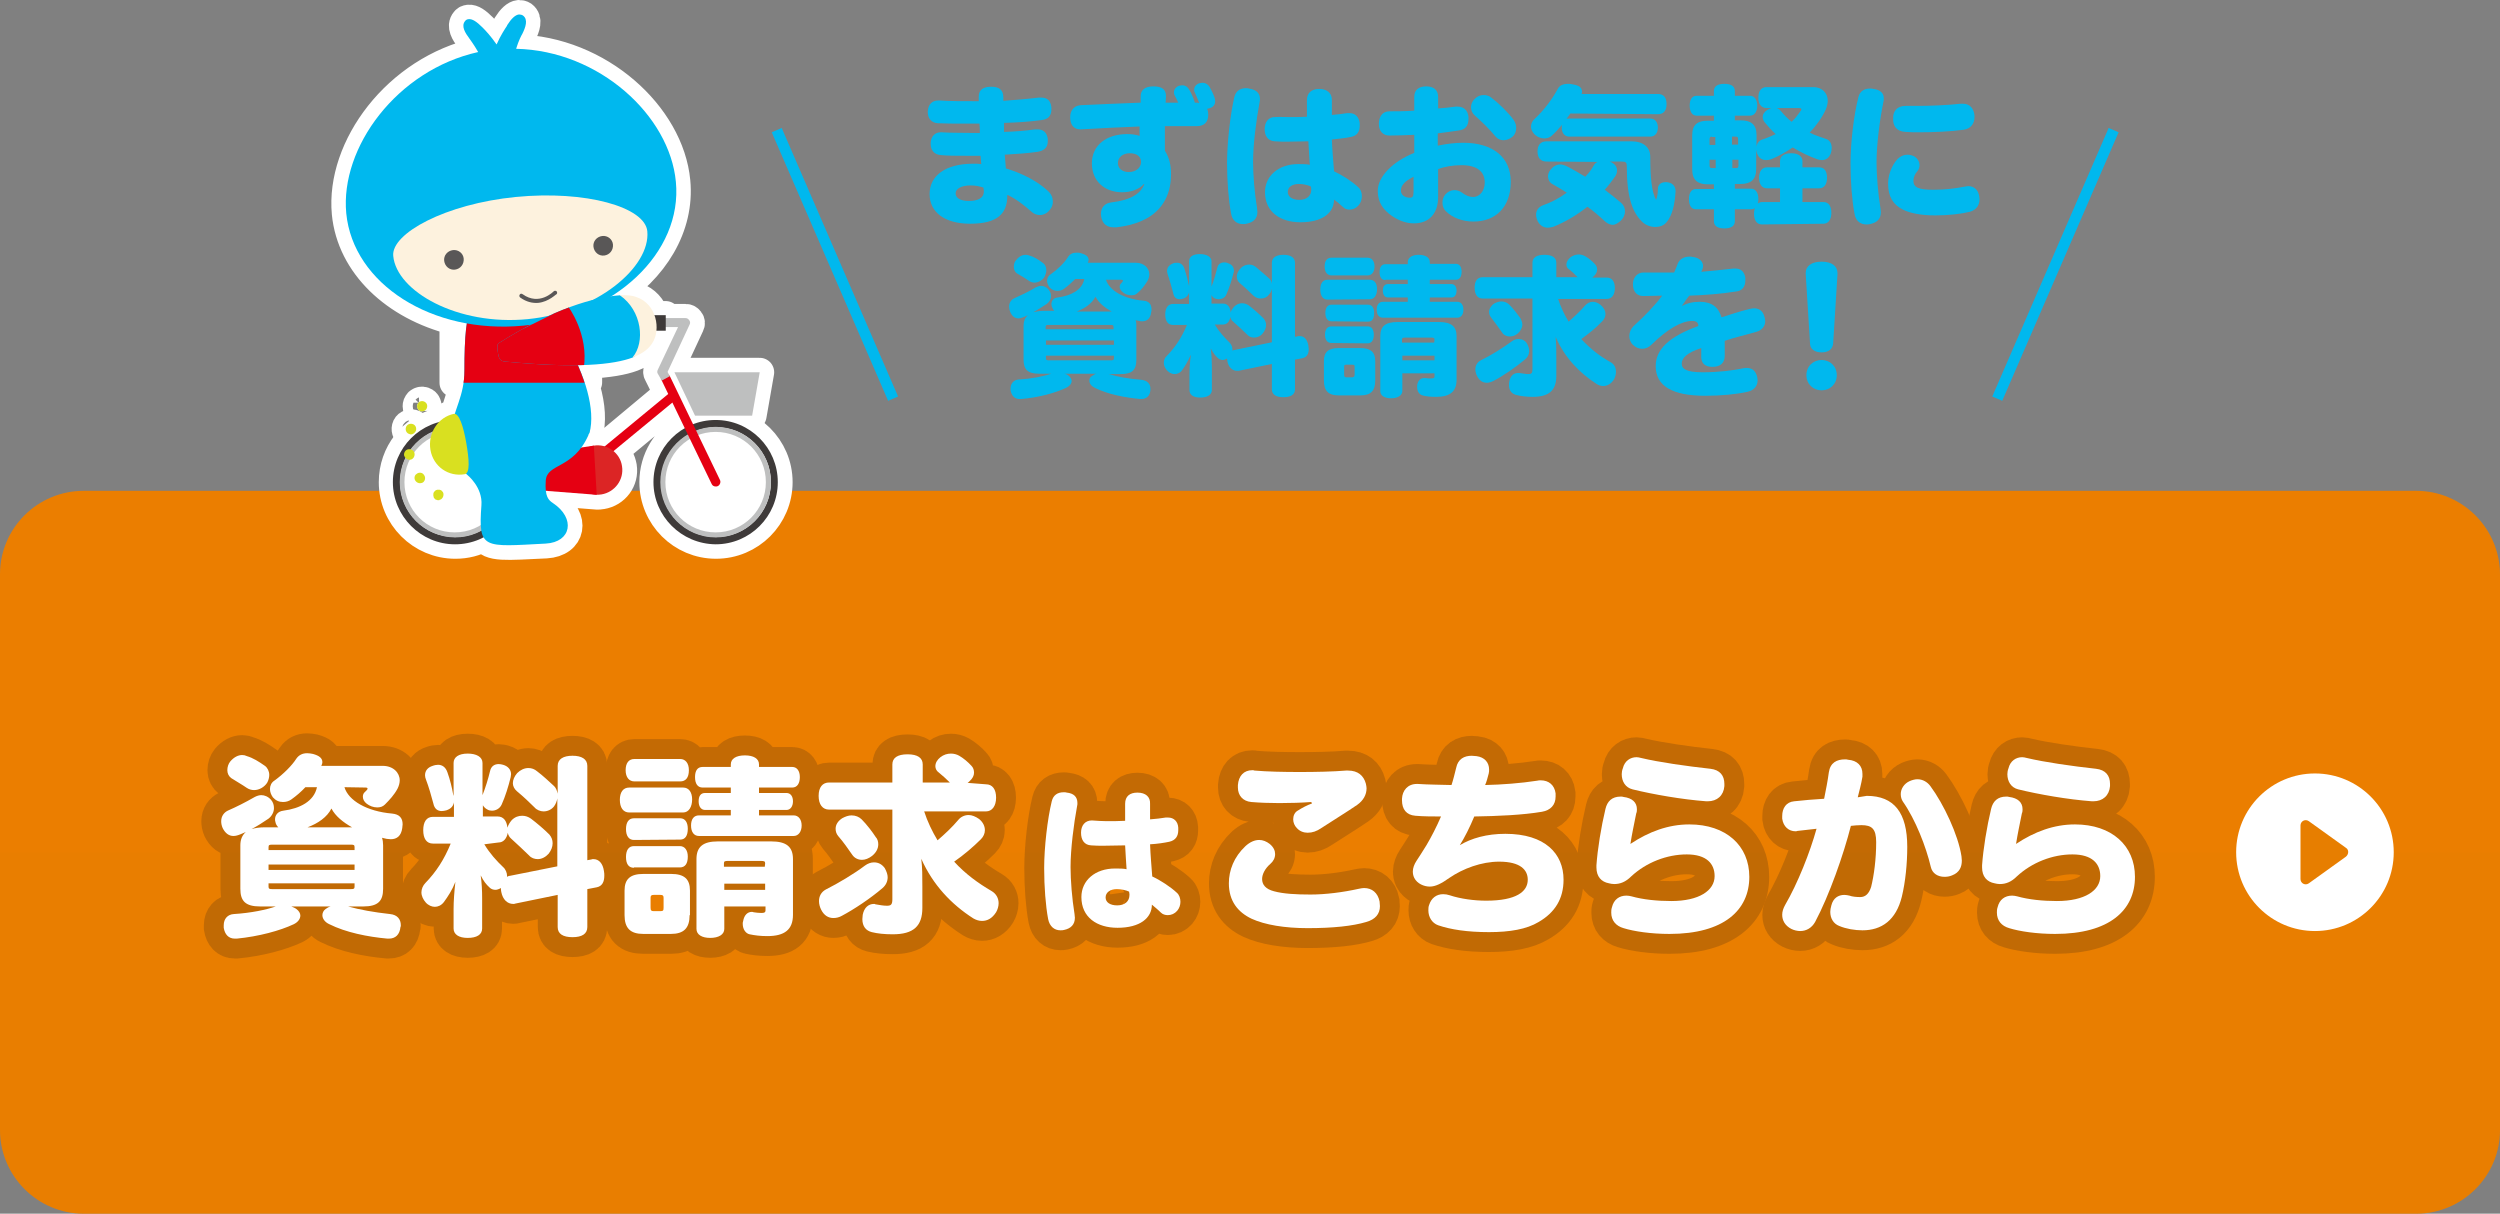 <?xml version="1.0" encoding="utf-8"?>
<!-- Generator: Adobe Illustrator 27.3.1, SVG Export Plug-In . SVG Version: 6.00 Build 0)  -->
<svg version="1.1" id="レイヤー_1" xmlns="http://www.w3.org/2000/svg" xmlns:xlink="http://www.w3.org/1999/xlink" x="0px"
	 y="0px" viewBox="0 0 691.7 335.8" style="enable-background:new 0 0 691.7 335.8;" xml:space="preserve">
<rect x="0" y="0" width="691.7" height="335.8" fill="#808080" stroke="none"/>
<style type="text/css">
	.st0{fill:#EB7E00;}
	.st1{opacity:0.2;}
	.st2{fill:#E17E00;}
	.st3{fill:#FFFFFF;}
	.st4{fill:#E77E00;}
	.st5{fill:none;stroke:#231815;stroke-width:11;}
	.st6{fill:#00B8EE;}
	.st7{fill:none;stroke:#00B8EE;stroke-width:3;stroke-miterlimit:10;}
	.st8{fill:#FFFFFF;stroke:#FFFFFF;stroke-width:8;stroke-linejoin:round;}
	.st9{fill:#3E3A39;}
	.st10{fill:#BEBFBF;}
	.st11{fill:#E50012;}
	.st12{fill:none;stroke:#DC2525;stroke-width:2.53;stroke-miterlimit:10;}
	.st13{fill:#DC2525;}
	.st14{clip-path:url(#SVGID_00000017500190456538068770000013097272923052804008_);}
	.st15{fill:#D9E020;}
	.st16{fill:#FDF2DE;}
	.st17{fill:#595757;}
	.st18{clip-path:url(#SVGID_00000111189498519042746950000016814385938052768444_);}
</style>
<g>
	<g id="_レイヤー_2">
		<g id="_レイヤー_1-2">
			<g>
				<path class="st0" d="M23.2,135.8h645.3c12.8,0,23.2,10.4,23.2,23.2v153.6c0,12.8-10.4,23.2-23.2,23.2H23.2
					C10.4,335.8,0,325.4,0,312.6V158.9C0,146.1,10.4,135.8,23.2,135.8z"/>
				<g class="st1">
					<path class="st2" d="M691.7,235.8v76.8c0,12.8-10.4,23.2-23.2,23.2H23.2C10.4,335.8,0,325.3,0,312.6v-76.8"/>
				</g>
				<circle class="st3" cx="640.5" cy="235.8" r="21.8"/>
				<path class="st4" d="M649.1,234.6l-10.3-7.4c-1-0.7-2.3,0-2.3,1.2v14.8c0,1.2,1.3,1.9,2.3,1.2l10.3-7.4
					C649.9,236.3,649.9,235.1,649.1,234.6L649.1,234.6z"/>
				<g class="st1">
					<path class="st5" d="M95.3,217.8c1.1,3.7,6.2,6.7,13.2,7.3c2,0.2,2.9,1.2,2.9,3c0,0.3-0.1,0.6-0.1,1c-0.3,2.2-1.5,3.1-3.2,3.1
						c-0.3,0-0.7-0.1-1.1-0.1c-0.4-0.1-0.8-0.2-1.3-0.3c0.2,0.6,0.3,1.3,0.3,2.1v12c0,3.4-1.4,4.9-5.5,4.9h-4.2
						c3.2,0.9,7.1,1.6,11.6,2.1c2.1,0.2,3,1.5,3,3.1c0,0.2,0,0.4-0.1,0.5c-0.2,2.1-1.4,3.2-3.2,3.2h-0.4c-5.5-0.5-11.5-1.7-16.1-4
						c-1.3-0.6-1.9-1.6-1.9-2.5c0-0.6,0.3-1.3,0.9-1.7c0.4-0.3,0.9-0.6,1.4-0.7H80.6c0.5,0.2,1,0.4,1.4,0.7c0.7,0.5,1.1,1.2,1.1,1.8
						c0,0.9-0.6,1.8-1.8,2.4c-3.8,1.8-9.7,3.4-15.8,4h-0.5c-1.8,0-2.8-1.2-3.1-3c0-0.3,0-0.5,0-0.7c0-1.8,1.1-3,2.8-3.1
						c4.8-0.3,9-1.2,11.6-2.1h-4.3c-4.1,0-5.5-1.5-5.5-4.9v-12c0-1.6,0.5-2.8,1.5-3.7c-0.5,0.2-0.9,0.4-1.4,0.6
						c-0.7,0.3-1.4,0.5-2,0.5c-1.3,0-2.3-0.8-3-2.2c-0.3-0.7-0.4-1.3-0.4-1.9c0-1.4,0.8-2.4,1.8-2.9c2.5-1.1,4.7-2.2,7.5-3.8
						c0.6-0.3,1.2-0.5,1.8-0.5c0.9,0,1.9,0.4,2.7,1.3c0.6,0.7,0.8,1.5,0.8,2.3c0,1.1-0.6,2.2-1.5,2.9c-1.6,1.1-3.2,2.1-4.7,2.9
						c0.9-0.3,2.2-0.5,3.7-0.5h3.7c-0.4-0.4-0.7-0.9-0.8-1.5c-0.1-0.3-0.1-0.5-0.1-0.7c0-1.1,0.7-2.2,2.3-2.4
						c4.6-0.6,8.5-2.6,9.3-6.5h-3.2c-1.2,1.3-2.5,2.4-3.9,3.4c-0.7,0.5-1.5,0.7-2.3,0.7c-1.1,0-2-0.4-2.8-1.3
						c-0.5-0.7-0.8-1.5-0.8-2.3c0-0.9,0.4-1.8,1.2-2.3c2.5-1.8,4.9-4.2,6.1-6.1c0.7-1,1.7-1.5,3-1.5c0.5,0,1.1,0.1,1.6,0.2
						c1.8,0.5,2.6,1.2,2.6,2.3c0,0.3-0.1,0.6-0.3,1h17c2.9,0,4.7,1.9,4.7,4c0,0.7-0.2,1.5-0.6,2.3c-0.9,1.7-2.2,3.1-3.5,4.4
						c-0.6,0.6-1.3,0.8-2.1,0.8c-1.1,0-2.1-0.4-2.9-1c-0.8-0.6-1.1-1.3-1.1-2c0-0.5,0.2-0.9,0.4-1.1c0.3-0.3,0.5-0.5,0.7-0.7
						c0.1-0.1,0.2-0.3,0.2-0.4c0-0.2-0.2-0.3-0.6-0.3L95.3,217.8L95.3,217.8z M73.3,211.9c0.7,0.5,1.2,1.5,1.2,2.5
						c0,0.7-0.2,1.5-0.6,2.2c-0.8,1.2-2.2,2-3.6,2c-0.7,0-1.4-0.2-2-0.6c-1.3-0.9-2.9-1.8-4.3-2.7c-0.7-0.5-1.1-1.3-1.1-2.2
						c0-0.9,0.3-1.8,0.8-2.4c1-1.2,2.2-1.8,3.3-1.8c0.5,0,0.9,0.1,1.3,0.3C70,209.7,71.6,210.7,73.3,211.9L73.3,211.9z M98.1,235.2
						v-0.8c0-0.6-0.2-0.7-1-0.7H75.3c-0.8,0-1,0.1-1,0.7v0.8C74.2,235.2,98.1,235.2,98.1,235.2z M74.3,240.7h23.8v-1.5H74.3V240.7z
						 M74.3,245.3c0,0.6,0.2,0.7,1,0.7h21.8c0.8,0,1-0.1,1-0.7v-0.9H74.3C74.3,244.5,74.3,245.3,74.3,245.3z M97.4,228.9
						c-2.5-1.4-4.6-3.1-5.7-5.2c-1.2,2.4-3.7,4.1-6.6,5.2H97.4z"/>
					<path class="st5" d="M134,233.6c1.5,2.5,3.4,4.6,5.2,6.3c0.7,0.6,1.1,1.6,1.1,2.5v0.2c0.3-0.2,0.6-0.3,0.9-0.3l13-2.6v-18.8
						c-0.1,0.7-0.4,1.5-0.9,2.2c-0.7,0.9-1.8,1.4-2.9,1.4c-0.9,0-1.9-0.4-2.5-1.1c-1.4-1.4-3.1-3-4.9-4.5c-0.7-0.6-1.1-1.4-1.1-2.2
						c0-0.9,0.4-1.9,1.2-2.8c0.9-0.9,2-1.4,3.1-1.4c0.9,0,1.7,0.3,2.4,0.9c1.6,1.2,3.3,2.8,4.6,4c0.6,0.5,0.9,1.3,1.1,2.2v-7.7
						c0-1.9,1.6-2.8,4.1-2.8s4.1,0.9,4.1,2.8v26.1l1.1-0.2c0.2-0.1,0.4-0.1,0.6-0.1c1.5,0,2.6,1.2,2.9,3.3c0.1,0.5,0.1,0.9,0.1,1.3
						c0,1.7-0.6,2.9-2.1,3.2l-2.6,0.5v10.5c0,1.9-1.5,2.8-4.1,2.8s-4.1-0.9-4.1-2.8v-8.9l-11.7,2.4c-0.2,0.1-0.4,0.1-0.6,0.1
						c-1.6,0-2.9-1.2-3.3-3.3c-0.1-0.4-0.1-0.7-0.1-1.1c-0.5,0.3-1.1,0.5-1.5,0.5c-0.6,0-1.2-0.2-1.6-0.6c-1-0.9-1.7-1.8-2.5-3.4
						c0.3,2.1,0.4,4.2,0.4,6.4v8.3c0,1.7-1.5,2.6-4,2.6s-3.9-1-3.9-2.6v-5.4c0-2.2,0.2-4.9,0.5-7.5c-0.9,2.3-2.1,4.1-3.2,5.6
						c-0.7,0.9-1.6,1.3-2.5,1.3c-0.8,0-1.8-0.4-2.5-1.2s-1.2-1.8-1.2-2.8c0-0.9,0.4-1.9,1.1-2.6c3-3.1,5.2-6.5,7-10.9h-4.9
						c-1.8,0-2.7-1.4-2.7-3.7s0.9-3.7,2.7-3.7h5.8v-4c-0.2,1.1-0.9,1.8-2.1,2.2c-0.4,0.1-0.9,0.2-1.3,0.2c-1.1,0-2-0.6-2.3-2.1
						c-0.5-1.9-1.3-4.7-2-6.5c-0.2-0.5-0.3-0.9-0.3-1.3c0-1.3,0.8-2.2,2.1-2.6c0.5-0.2,1.1-0.3,1.5-0.3c1.1,0,2.1,0.6,2.6,2.1
						c0.7,1.9,1.3,4.4,1.6,6.2l0.1,0.3v-9.1c0-1.6,1.4-2.6,3.9-2.6c2.4,0,4.1,0.9,4.1,2.6v8.9c0.8-2,1.6-4.6,2.1-6.7
						c0.3-1.3,1.2-1.9,2.4-1.9c0.4,0,0.8,0.1,1.2,0.2c1.4,0.4,2.2,1.4,2.2,2.6c0,0.3-0.1,0.5-0.1,0.8c-0.6,2.5-1.5,5.4-2.5,7.6
						c-0.5,1.1-1.6,1.7-2.7,1.7c-0.4,0-0.9-0.1-1.2-0.3c-0.6-0.3-1-0.7-1.3-1.2v3.1h4.1c1.6,0,2.5,1.2,2.7,3.1
						c0.2-0.7,0.6-1.4,1.2-2.1c0.9-0.9,1.9-1.2,2.9-1.2c0.9,0,1.7,0.3,2.4,0.8c1.6,1.2,3.6,2.9,5.1,4.4c0.6,0.7,0.9,1.5,0.9,2.4
						c0,1-0.4,2-1.1,2.9c-0.8,0.9-1.9,1.5-3,1.5c-0.9,0-1.8-0.3-2.4-1c-1.5-1.5-3.4-3.2-4.9-4.6c-0.6-0.5-0.9-1.1-1-1.7
						c-0.3,1.6-1.2,2.7-2.6,2.7L134,233.6L134,233.6z"/>
					<path class="st5" d="M174.1,224.8c-1.7,0-2.6-1.4-2.6-3.5s0.9-3.4,2.6-3.4H189c1.6,0,2.5,1.3,2.5,3.3s-0.9,3.6-2.5,3.6H174.1z
						 M190.8,253.2c0,3.6-1.6,5.2-5.2,5.2H178c-3.6,0-5.2-1.6-5.2-5.2v-6.8c0-3.2,1.6-4.6,5.2-4.6h7.7c3.6,0,5.2,1.4,5.2,4.6V253.2
						L190.8,253.2z M175.5,216.2c-1.4,0-2.4-1.1-2.4-3.1s0.9-3.1,2.4-3.1h12.7c1.4,0,2.4,1.1,2.4,3.1c0,2.1-0.9,3.1-2.4,3.1H175.5z
						 M175.4,240.1c-1.5,0-2.2-1.1-2.2-3c0-1.8,0.7-3,2.2-3h12.7c1.4,0,2.2,1.2,2.2,2.9c0,1.9-0.7,3-2.2,3H175.4z M175.4,232.4
						c-1.4,0-2.2-1.1-2.2-3c0-1.8,0.7-3,2.2-3h12.8c1.4,0,2.1,1.2,2.1,2.9c0,1.9-0.7,3-2.1,3L175.4,232.4L175.4,232.4z M183.6,248.4
						c0-0.6-0.2-0.8-0.9-0.8h-1.8c-0.7,0-0.9,0.2-0.9,0.8v2.7c0,0.8,0.2,1,0.9,1h1.8c0.8,0,0.9-0.2,0.9-1V248.4z M194.4,217.9
						c-1.4,0-2.1-1.1-2.1-2.9s0.7-2.8,2.1-2.8h7.8v-0.7c0-1.6,1.5-2.5,3.9-2.5s3.9,0.9,3.9,2.5v0.7h9.2c1.3,0,2.1,1.1,2.1,2.8
						s-0.7,2.9-2.1,2.9H210v1.5h7.6c1.1,0,1.8,0.9,1.8,2.3s-0.7,2.4-1.8,2.4H210v1.5h9.6c1.3,0,2.2,1.1,2.2,2.8s-0.9,2.9-2.2,2.9
						h-26.2c-1.4,0-2.2-1.1-2.2-2.9s0.8-2.8,2.2-2.8h8.8v-1.5h-7.1c-1.1,0-1.8-0.9-1.8-2.4s0.6-2.3,1.8-2.3h7.1v-1.5H194.4z
						 M200.4,250.8v6.2c0,1.6-1.6,2.5-3.9,2.5s-3.8-0.9-3.8-2.5v-19.3c0-3.4,1.8-4.9,5.9-4.9h14.8c4.2,0,6,1.5,6,4.9v15.4
						c0,4.1-2.3,5.9-7.1,5.9c-1.9,0-3.5-0.2-4.9-0.5c-1-0.2-1.9-1.3-1.9-2.9c0-0.2,0-0.5,0.1-0.7c0.3-1.8,1.3-2.6,2.4-2.6
						c0.2,0,0.3,0,0.5,0.1c0.7,0.1,1.4,0.2,2.2,0.2s1.1-0.2,1.1-0.7v-1.1L200.4,250.8L200.4,250.8z M211.7,238.9
						c0-0.6-0.2-0.7-1.3-0.7h-8.9c-1,0-1.2,0.1-1.2,0.7v0.9h11.3L211.7,238.9L211.7,238.9z M200.4,246.2h11.3v-1.7h-11.3V246.2z"/>
					<path class="st5" d="M272.8,217c1.8,0,2.8,1.4,2.8,3.7s-1.1,3.8-2.8,3.8h-17.1c0.9,2.8,2.2,5.5,3.7,8c2.1-1.8,4.1-3.7,5.7-5.6
						c0.7-0.9,1.8-1.4,2.9-1.4c0.9,0,1.9,0.4,2.9,1.1c1.1,0.9,1.6,2,1.6,3.1c0,0.9-0.4,1.8-1.1,2.5c-2.1,2.1-4.8,4.4-7.4,6.2
						c3.1,3.4,6.7,6,10.3,8.1c1.4,0.8,2,2.1,2,3.4c0,0.9-0.3,1.8-0.7,2.5c-1.1,1.7-2.4,2.4-3.9,2.4c-0.9,0-1.7-0.3-2.4-0.7
						c-6.1-3.9-11.2-9.3-14.4-16.5c0.3,2.5,0.3,4.8,0.3,7.8v5.8c0,5-2.4,7.3-8.2,7.3c-2.3,0-4.2-0.2-5.8-0.6
						c-1.6-0.4-2.6-1.6-2.6-3.6c0-0.4,0.1-0.8,0.1-1.2c0.4-2,1.6-3,3.1-3c0.2,0,0.3,0,0.4,0.1c1.2,0.2,2.2,0.4,3.2,0.4
						c1.1,0,1.5-0.3,1.5-1.8v-24.8h-17.5c-1.8,0-2.9-1.4-2.9-3.8s1.1-3.7,2.9-3.7h17.5v-5c0-1.8,1.4-2.8,4.2-2.8s4.2,1,4.2,2.8v5
						h7.5l-0.1-0.1c-0.8-0.8-2-1.9-3-2.7c-0.6-0.4-0.9-1.1-0.9-1.7c0-0.9,0.5-1.8,1.4-2.5c0.9-0.7,1.9-1,2.9-1
						c0.8,0,1.6,0.2,2.3,0.6c1.2,0.7,2.4,1.7,3.4,2.8c0.5,0.5,0.7,1.2,0.7,1.9c0,0.8-0.4,1.6-1.3,2.4c-0.2,0.2-0.3,0.3-0.5,0.4
						L272.8,217L272.8,217z M232.9,253.4c-0.7,0.4-1.5,0.6-2.3,0.6c-1.4,0-2.6-0.7-3.4-2.3c-0.4-0.8-0.6-1.6-0.6-2.4
						c0-1.3,0.6-2.5,1.9-3.2c3.4-1.7,7.9-4.4,10.8-6.6c0.8-0.6,1.7-0.9,2.5-0.9c1.2,0,2.2,0.5,3,1.6c0.5,0.9,0.8,1.8,0.8,2.5
						c0,1.2-0.5,2.2-1.4,3C240.8,248.6,236.3,251.6,232.9,253.4L232.9,253.4z M243,233.6c0,1.2-0.6,2.3-1.7,3.2
						c-0.9,0.7-1.9,1.1-2.8,1.1c-1.1,0-2.1-0.5-2.7-1.4c-1.1-1.6-2.5-3.6-3.9-5.2c-0.5-0.6-0.7-1.3-0.7-2c0-1.1,0.6-2.1,1.8-2.9
						c0.9-0.5,1.8-0.8,2.6-0.8c1.1,0,2.1,0.4,2.8,1.1c1.4,1.4,3,3.5,3.9,4.9C242.8,232.1,243,232.9,243,233.6L243,233.6z"/>
					<path class="st5" d="M298.1,222.2c0,0.2,0,0.6-0.1,0.9c-0.9,4.8-1.8,11.8-1.8,16.8c0,3.6,0.4,8.7,1.1,13c0,0.4,0.1,0.7,0.1,1
						c0,1.9-1.1,3-3,3.4c-0.3,0.1-0.7,0.1-1,0.1c-1.7,0-3-1.1-3.4-3.1c-0.7-3.7-1.1-9-1.1-14.1c0-5.7,0.9-13.6,2.1-18.5
						c0.4-1.7,1.6-2.5,3.3-2.5c0.3,0,0.6,0,0.9,0.1C297,219.5,298.1,220.4,298.1,222.2L298.1,222.2z M306.2,227.2
						c1.6,0,3.3,0,5.1-0.1v-4.7c0-2.1,1.3-3.1,3.4-3.1c2.3,0,3.6,1.2,3.5,3.1v4.3c1.5-0.1,3.1-0.3,4.3-0.5c0.2,0,0.5,0,0.7,0
						c1.6,0,2.7,1.1,2.8,2.8c0,0.2,0,0.5,0,0.7c0,1.6-0.7,2.8-2.5,3.2c-1.4,0.3-3.4,0.6-5.3,0.7c0.1,2.9,0.4,6.1,0.6,8.9
						c2.2,1,5.1,2.9,6.8,4.5c0.7,0.6,1,1.6,1,2.5c0,0.9-0.3,1.8-0.9,2.5c-0.7,0.8-1.6,1.2-2.6,1.2c-0.7,0-1.4-0.2-1.9-0.7
						c-0.9-0.9-1.8-1.6-2.5-2.2c0,3.7-3.3,6.4-9.5,6.4c-5.7,0-10-2.9-10-8.5c0-4.6,3.8-7.9,9.3-7.9c1.2,0,2.4,0,3.2,0.2
						c-0.1-1.8-0.3-4.3-0.4-6.6c-1.9,0-3.9,0.1-6,0.1c-1.1,0-2.3,0-3.4-0.1c-1.9-0.1-2.8-1.5-2.8-3.5s1.1-3.4,3-3.4
						C303.6,227.1,304.9,227.2,306.2,227.2L306.2,227.2z M312.4,246.7c-0.8-0.4-2.2-0.7-3.4-0.7c-1.8,0-3.1,0.9-3.1,2.3
						c0,1.4,1.3,2.2,3.2,2.2c2.1,0,3.4-1.1,3.4-2.9v-0.2L312.4,246.7L312.4,246.7z"/>
					<path class="st5" d="M361.8,256.8c-6.3,0-11.8-0.9-15.5-2.6c-3.8-1.8-6.3-4.9-6.3-9.8c0-3.6,1.4-7.3,4.6-10.3
						c1.2-1.1,2.5-1.7,3.8-1.7c1,0,2,0.4,2.9,1.1c1.1,0.9,1.5,1.9,1.5,2.8c0,1.1-0.5,2-1.3,2.7c-1.5,1.3-2.3,2.9-2.3,4.2
						c0,1.6,1,2.8,3.3,3.4c2.6,0.7,6,0.9,10.1,0.9s8.9-0.6,13.4-1.6c0.5-0.1,1-0.2,1.4-0.2c2.2,0,3.8,1.3,4.3,3.7
						c0,0.4,0.1,0.9,0.1,1.3c0,2.2-1.3,3.7-3.8,4.4C374.3,256.2,368.9,256.8,361.8,256.8L361.8,256.8z M362.8,221.9
						c-2.6,0.2-5.8,0.3-8.8,0.3c-2.8,0-5.5-0.1-7.8-0.3c-2.3-0.2-3.7-1.8-3.7-4c0-0.2,0-0.5,0-0.7c0.2-2.5,1.6-4.1,4-4.1
						c0.2,0,0.4,0,0.6,0.1c3.5,0.3,8,0.4,12.6,0.4c4.3,0,9.2-0.1,12.7-0.4h0.6c2.7,0,4.3,1.4,4.9,3.6c0.1,0.5,0.2,0.9,0.2,1.3
						c0,1.8-0.9,3.4-2.6,4.6c-2.6,1.8-7,4.5-9.9,6.4c-1.3,0.9-2.5,1.3-3.8,1.3c-1.1,0-2.2-0.4-3-1.3c-0.6-0.6-1-1.5-1-2.4
						c0-1,0.4-2,1.4-2.5c1.1-0.7,2.4-1.4,3.8-1.9L362.8,221.9L362.8,221.9z"/>
					<path class="st5" d="M403.8,233.9c3.3-2,7.6-3.2,12.7-3.2c11,0,16.1,5.5,16.1,12.7c0,5.3-2.4,9.1-6.9,11.7
						c-3.3,2-8,2.8-13.7,2.8c-6,0-10.6-0.7-14.1-1.9c-1.7-0.6-2.7-2.3-2.7-4.1c0-0.5,0-1,0.2-1.5c0.6-1.9,2-3,3.9-3
						c0.6,0,1.2,0.1,1.8,0.3c3,1,6.8,1.5,10.1,1.5c8.3,0,11.5-2.5,11.5-5.8c0-2.7-2-5-7.9-5c-4.9,0-10,1.9-13.8,4.5
						c-2.1,1.5-3.8,2.4-5.4,2.4s-3.5-0.8-4.3-2.4c-0.3-0.6-0.4-1.2-0.4-1.8c0-0.9,0.4-2,1-2.9c0.7-1.1,1.6-2.4,2.8-4.4
						c1.3-2.2,2.8-5.1,4-7.9c-2.1,0-4.9,0-7.1-0.2c-2.5-0.2-3.7-1.8-3.7-4.3v-0.4c0.1-2.3,1.6-4.1,4.1-4.1h0.3
						c2.8,0.2,6.2,0.2,9.3,0.3c0.5-1.5,0.9-3.2,1.3-4.8c0.5-2.4,2.2-3.3,4.3-3.3c0.4,0,0.8,0.1,1.3,0.1c2.3,0.3,3.5,1.8,3.5,3.7
						c0,0.4,0,0.7-0.1,1.1c-0.3,1.2-0.6,2.3-1,3.2c4.6-0.1,9.9-0.5,14.4-1.2c0.3-0.1,0.7-0.1,1-0.1c2.2,0,3.8,1.3,4.1,3.6
						c0,0.3,0,0.6,0,0.9c0,2.3-1.4,3.8-3.8,4.2c-5.3,0.9-12.2,1.2-18.7,1.3c-1.2,2.9-2.7,5.9-4.1,8.1L403.8,233.9L403.8,233.9z"/>
					<path class="st5" d="M462.4,249.3c7.7,0,12-2.9,12-6.9c0-3.4-2.2-6-7.7-6s-11.2,2.2-15.4,6.1c-1.5,1.5-3,2.1-4.7,2.1
						c-0.5,0-1-0.1-1.4-0.2c-2.2-0.4-3.5-1.9-3.5-4.4v-0.6c0.3-4.4,1.3-10.6,2.5-15.6c0.5-2.1,1.8-3.4,4.2-3.4c0.3,0,0.5,0,0.8,0.1
						c2.4,0.3,3.7,1.5,3.7,3.4c0,0.4,0,0.7-0.2,1.2c-0.6,3-1.2,5.8-1.6,8.4c5.1-3.4,10.5-5.4,16.3-5.4c10.2,0,16.6,5.9,16.6,14.5
						c0,9.2-7,15.8-22.1,15.8c-5.1,0-9.8-0.7-12.7-1.6c-2.1-0.6-3.4-2.1-3.4-4.3c0-0.5,0-0.9,0.2-1.5c0.5-2.1,2-3.2,4-3.2
						c0.5,0,1,0.1,1.4,0.2C454.6,248.9,458.5,249.3,462.4,249.3L462.4,249.3z M451.7,218.4c-2-0.5-3-2.2-3-4.2
						c0-0.5,0.1-1.1,0.3-1.6c0.5-2.1,2.1-3.1,3.8-3.1c0.4,0,0.8,0.1,1.2,0.2c5,1.2,12.8,2.3,19.2,3c2.7,0.3,3.9,1.9,3.9,4.2
						c0,0.2,0,0.4,0,0.6c-0.2,2.6-2,4.2-4.6,4.2h-0.4C465.4,221.2,457.4,219.8,451.7,218.4L451.7,218.4z"/>
					<path class="st5" d="M516.5,220.2c7.6,0,11.2,4.7,11.2,14.1c0,4.6-0.5,9.7-1.5,13.8c-1.6,6.5-5.6,9.3-10.9,9.3
						c-2.1,0-4.5-0.4-6.4-1.2c-1.6-0.6-2.5-2.1-2.5-3.9c0-0.5,0.1-1.1,0.3-1.8c0.5-2,1.9-2.9,3.6-2.9c0.4,0,1,0.1,1.4,0.2
						c0.8,0.3,2,0.4,3,0.4c1.4,0,2.4-0.9,3-2.8c0.8-3.2,1.4-7.7,1.4-12.4c0-3.7-1.2-4.7-4.1-4.7c-1,0-2,0.1-2.9,0.2
						c-2,7.9-6,19.3-9.9,26.6c-0.9,1.6-2.4,2.5-4.1,2.5c-0.8,0-1.7-0.2-2.5-0.6c-1.7-0.9-2.5-2.3-2.5-3.9c0-0.9,0.3-1.8,0.8-2.7
						c3.5-6,6.9-14.6,8.7-21.1c-1.8,0.2-3.5,0.4-5.3,0.6c-0.2,0.1-0.4,0.1-0.5,0.1c-1.9,0-3.4-1.3-3.7-3.5c0-0.3,0-0.5,0-0.7
						c0-2.2,1.1-3.9,3.3-4.1c2.5-0.3,5.3-0.5,8.3-0.7c0.5-2.5,1-5,1.3-7.3c0.4-2.7,2.2-3.6,4.5-3.6c0.3,0,0.5,0,0.8,0.1
						c2.6,0.2,4,1.7,4,3.9c0,0.3,0,0.5,0,0.8c-0.3,1.9-0.9,4.1-1.3,5.7L516.5,220.2L516.5,220.2z M525.9,219.7
						c0-1.4,0.9-2.9,2.5-3.6c0.7-0.3,1.5-0.5,2.1-0.5c1.5,0,2.8,0.8,3.6,1.9c3.7,5,7.7,13.5,8.6,19.4c0,0.4,0.1,0.8,0.1,1.2
						c0,1.7-0.6,3.3-2.7,4.1c-0.7,0.3-1.4,0.4-2.1,0.4c-1.8,0-3.4-0.9-3.8-2.8c-1.3-5.5-4.2-13-7.7-18
						C526.1,221.2,525.9,220.5,525.9,219.7L525.9,219.7z"/>
					<path class="st5" d="M569.1,249.3c7.7,0,12-2.9,12-6.9c0-3.4-2.2-6-7.7-6s-11.2,2.2-15.4,6.1c-1.5,1.5-3,2.1-4.7,2.1
						c-0.5,0-1-0.1-1.4-0.2c-2.2-0.4-3.5-1.9-3.5-4.4v-0.6c0.3-4.4,1.3-10.6,2.5-15.6c0.5-2.1,1.8-3.4,4.2-3.4c0.3,0,0.5,0,0.8,0.1
						c2.4,0.3,3.7,1.5,3.7,3.4c0,0.4,0,0.7-0.2,1.2c-0.6,3-1.2,5.8-1.6,8.4c5.1-3.4,10.5-5.4,16.3-5.4c10.2,0,16.6,5.9,16.6,14.5
						c0,9.2-7,15.8-22.1,15.8c-5.1,0-9.8-0.7-12.7-1.6c-2.1-0.6-3.4-2.1-3.4-4.3c0-0.5,0-0.9,0.2-1.5c0.5-2.1,2-3.2,4-3.2
						c0.5,0,1,0.1,1.4,0.2C561.3,248.9,565.2,249.3,569.1,249.3L569.1,249.3z M558.4,218.4c-2-0.5-3-2.2-3-4.2
						c0-0.5,0.1-1.1,0.3-1.6c0.5-2.1,2.1-3.1,3.8-3.1c0.4,0,0.8,0.1,1.2,0.2c5,1.2,12.8,2.3,19.2,3c2.7,0.3,3.9,1.9,3.9,4.2
						c0,0.2,0,0.4,0,0.6c-0.2,2.6-2,4.2-4.6,4.2h-0.4C572.1,221.2,564.1,219.8,558.4,218.4L558.4,218.4z"/>
				</g>
				<path class="st3" d="M95.3,217.8c1.1,3.7,6.2,6.7,13.2,7.3c2,0.2,2.9,1.2,2.9,3c0,0.3-0.1,0.6-0.1,1c-0.3,2.2-1.5,3.1-3.2,3.1
					c-0.3,0-0.7-0.1-1.1-0.1c-0.4-0.1-0.8-0.2-1.3-0.3c0.2,0.6,0.3,1.3,0.3,2.1v12c0,3.4-1.4,4.9-5.5,4.9h-4.2
					c3.2,0.9,7.1,1.6,11.6,2.1c2.1,0.2,3,1.5,3,3.1c0,0.2,0,0.4-0.1,0.5c-0.2,2.1-1.4,3.2-3.2,3.2h-0.4c-5.5-0.5-11.5-1.7-16.1-4
					c-1.3-0.6-1.9-1.6-1.9-2.5c0-0.6,0.3-1.3,0.9-1.7c0.4-0.3,0.9-0.6,1.4-0.7H80.6c0.5,0.2,1,0.4,1.4,0.7c0.7,0.5,1.1,1.2,1.1,1.8
					c0,0.9-0.6,1.8-1.8,2.4c-3.8,1.8-9.7,3.4-15.8,4h-0.5c-1.8,0-2.8-1.2-3.1-3c0-0.3,0-0.5,0-0.7c0-1.8,1.1-3,2.8-3.1
					c4.8-0.3,9-1.2,11.6-2.1h-4.3c-4.1,0-5.5-1.5-5.5-4.9v-12c0-1.6,0.5-2.8,1.5-3.7c-0.5,0.2-0.9,0.4-1.4,0.6
					c-0.7,0.3-1.4,0.5-2,0.5c-1.3,0-2.3-0.8-3-2.2c-0.3-0.7-0.4-1.3-0.4-1.9c0-1.4,0.8-2.4,1.8-2.9c2.5-1.1,4.7-2.2,7.5-3.8
					c0.6-0.3,1.2-0.5,1.8-0.5c0.9,0,1.9,0.4,2.7,1.3c0.6,0.7,0.8,1.5,0.8,2.3c0,1.1-0.6,2.2-1.5,2.9c-1.6,1.1-3.2,2.1-4.7,2.9
					c0.9-0.3,2.2-0.5,3.7-0.5h3.7c-0.4-0.4-0.7-0.9-0.8-1.5c-0.1-0.3-0.1-0.5-0.1-0.7c0-1.1,0.7-2.2,2.3-2.4
					c4.6-0.6,8.5-2.6,9.3-6.5h-3.2c-1.2,1.3-2.5,2.4-3.9,3.4c-0.7,0.5-1.5,0.7-2.3,0.7c-1.1,0-2-0.4-2.8-1.3
					c-0.5-0.7-0.8-1.5-0.8-2.3c0-0.9,0.4-1.8,1.2-2.3c2.5-1.8,4.9-4.2,6.1-6.1c0.7-1,1.7-1.5,3-1.5c0.5,0,1.1,0.1,1.6,0.2
					c1.8,0.5,2.6,1.2,2.6,2.3c0,0.3-0.1,0.6-0.3,1h17c2.9,0,4.7,1.9,4.7,4c0,0.7-0.2,1.5-0.6,2.3c-0.9,1.7-2.2,3.1-3.5,4.4
					c-0.6,0.6-1.3,0.8-2.1,0.8c-1.1,0-2.1-0.4-2.9-1c-0.8-0.6-1.1-1.3-1.1-2c0-0.5,0.2-0.9,0.4-1.1c0.3-0.3,0.5-0.5,0.7-0.7
					c0.1-0.1,0.2-0.3,0.2-0.4c0-0.2-0.2-0.3-0.6-0.3L95.3,217.8L95.3,217.8z M73.3,211.9c0.7,0.5,1.2,1.5,1.2,2.5
					c0,0.7-0.2,1.5-0.6,2.2c-0.8,1.2-2.2,2-3.6,2c-0.7,0-1.4-0.2-2-0.6c-1.3-0.9-2.9-1.8-4.3-2.7c-0.7-0.5-1.1-1.3-1.1-2.2
					c0-0.9,0.3-1.8,0.8-2.4c1-1.2,2.2-1.8,3.3-1.8c0.5,0,0.9,0.1,1.3,0.3C70,209.7,71.6,210.7,73.3,211.9L73.3,211.9z M98.1,235.2
					v-0.8c0-0.6-0.2-0.7-1-0.7H75.3c-0.8,0-1,0.1-1,0.7v0.8C74.2,235.2,98.1,235.2,98.1,235.2z M74.3,240.7h23.8v-1.5H74.3V240.7z
					 M74.3,245.3c0,0.6,0.2,0.7,1,0.7h21.8c0.8,0,1-0.1,1-0.7v-0.9H74.3C74.3,244.5,74.3,245.3,74.3,245.3z M97.4,228.9
					c-2.5-1.4-4.6-3.1-5.7-5.2c-1.2,2.4-3.7,4.1-6.6,5.2H97.4z"/>
				<path class="st3" d="M134,233.6c1.5,2.5,3.4,4.6,5.2,6.3c0.7,0.6,1.1,1.6,1.1,2.5v0.2c0.3-0.2,0.6-0.3,0.9-0.3l13-2.6v-18.8
					c-0.1,0.7-0.4,1.5-0.9,2.2c-0.7,0.9-1.8,1.4-2.9,1.4c-0.9,0-1.9-0.4-2.5-1.1c-1.4-1.4-3.1-3-4.9-4.5c-0.7-0.6-1.1-1.4-1.1-2.2
					c0-0.9,0.4-1.9,1.2-2.8c0.9-0.9,2-1.4,3.1-1.4c0.9,0,1.7,0.3,2.4,0.9c1.6,1.2,3.3,2.8,4.6,4c0.6,0.5,0.9,1.3,1.1,2.2v-7.7
					c0-1.9,1.6-2.8,4.1-2.8s4.1,0.9,4.1,2.8v26.1l1.1-0.2c0.2-0.1,0.4-0.1,0.6-0.1c1.5,0,2.6,1.2,2.9,3.3c0.1,0.5,0.1,0.9,0.1,1.3
					c0,1.7-0.6,2.9-2.1,3.2l-2.6,0.5v10.5c0,1.9-1.5,2.8-4.1,2.8s-4.1-0.9-4.1-2.8v-8.9l-11.7,2.4c-0.2,0.1-0.4,0.1-0.6,0.1
					c-1.6,0-2.9-1.2-3.3-3.3c-0.1-0.4-0.1-0.7-0.1-1.1c-0.5,0.3-1.1,0.5-1.5,0.5c-0.6,0-1.2-0.2-1.6-0.6c-1-0.9-1.7-1.8-2.5-3.4
					c0.3,2.1,0.4,4.2,0.4,6.4v8.3c0,1.7-1.5,2.6-4,2.6s-3.9-1-3.9-2.6v-5.4c0-2.2,0.2-4.9,0.5-7.5c-0.9,2.3-2.1,4.1-3.2,5.6
					c-0.7,0.9-1.6,1.3-2.5,1.3c-0.8,0-1.8-0.4-2.5-1.2s-1.2-1.8-1.2-2.8c0-0.9,0.4-1.9,1.1-2.6c3-3.1,5.2-6.5,7-10.9h-4.9
					c-1.8,0-2.7-1.4-2.7-3.7s0.9-3.7,2.7-3.7h5.8v-4c-0.2,1.1-0.9,1.8-2.1,2.2c-0.4,0.1-0.9,0.2-1.3,0.2c-1.1,0-2-0.6-2.3-2.1
					c-0.5-1.9-1.3-4.7-2-6.5c-0.2-0.5-0.3-0.9-0.3-1.3c0-1.3,0.8-2.2,2.1-2.6c0.5-0.2,1.1-0.3,1.5-0.3c1.1,0,2.1,0.6,2.6,2.1
					c0.7,1.9,1.3,4.4,1.6,6.2l0.1,0.3v-9.1c0-1.6,1.4-2.6,3.9-2.6c2.4,0,4.1,0.9,4.1,2.6v8.9c0.8-2,1.6-4.6,2.1-6.7
					c0.3-1.3,1.2-1.9,2.4-1.9c0.4,0,0.8,0.1,1.2,0.2c1.4,0.4,2.2,1.4,2.2,2.6c0,0.3-0.1,0.5-0.1,0.8c-0.6,2.5-1.5,5.4-2.5,7.6
					c-0.5,1.1-1.6,1.7-2.7,1.7c-0.4,0-0.9-0.1-1.2-0.3c-0.6-0.3-1-0.7-1.3-1.2v3.1h4.1c1.6,0,2.5,1.2,2.7,3.1
					c0.2-0.7,0.6-1.4,1.2-2.1c0.9-0.9,1.9-1.2,2.9-1.2c0.9,0,1.7,0.3,2.4,0.8c1.6,1.2,3.6,2.9,5.1,4.4c0.6,0.7,0.9,1.5,0.9,2.4
					c0,1-0.4,2-1.1,2.9c-0.8,0.9-1.9,1.5-3,1.5c-0.9,0-1.8-0.3-2.4-1c-1.5-1.5-3.4-3.2-4.9-4.6c-0.6-0.5-0.9-1.1-1-1.7
					c-0.3,1.6-1.2,2.7-2.6,2.7L134,233.6L134,233.6z"/>
				<path class="st3" d="M174.1,224.8c-1.7,0-2.6-1.4-2.6-3.5s0.9-3.4,2.6-3.4H189c1.6,0,2.5,1.3,2.5,3.3s-0.9,3.6-2.5,3.6H174.1z
					 M190.8,253.2c0,3.6-1.6,5.2-5.2,5.2H178c-3.6,0-5.2-1.6-5.2-5.2v-6.8c0-3.2,1.6-4.6,5.2-4.6h7.7c3.6,0,5.2,1.4,5.2,4.6V253.2
					L190.8,253.2z M175.5,216.2c-1.4,0-2.4-1.1-2.4-3.1s0.9-3.1,2.4-3.1h12.7c1.4,0,2.4,1.1,2.4,3.1c0,2.1-0.9,3.1-2.4,3.1H175.5z
					 M175.4,240.1c-1.5,0-2.2-1.1-2.2-3c0-1.8,0.7-3,2.2-3h12.7c1.4,0,2.2,1.2,2.2,2.9c0,1.9-0.7,3-2.2,3H175.4z M175.4,232.4
					c-1.4,0-2.2-1.1-2.2-3c0-1.8,0.7-3,2.2-3h12.8c1.4,0,2.1,1.2,2.1,2.9c0,1.9-0.7,3-2.1,3L175.4,232.4L175.4,232.4z M183.6,248.4
					c0-0.6-0.2-0.8-0.9-0.8h-1.8c-0.7,0-0.9,0.2-0.9,0.8v2.7c0,0.8,0.2,1,0.9,1h1.8c0.8,0,0.9-0.2,0.9-1V248.4z M194.4,217.9
					c-1.4,0-2.1-1.1-2.1-2.9s0.7-2.8,2.1-2.8h7.8v-0.7c0-1.6,1.5-2.5,3.9-2.5s3.9,0.9,3.9,2.5v0.7h9.2c1.3,0,2.1,1.1,2.1,2.8
					s-0.7,2.9-2.1,2.9H210v1.5h7.6c1.1,0,1.8,0.9,1.8,2.3s-0.7,2.4-1.8,2.4H210v1.5h9.6c1.3,0,2.2,1.1,2.2,2.8s-0.9,2.9-2.2,2.9
					h-26.2c-1.4,0-2.2-1.1-2.2-2.9s0.8-2.8,2.2-2.8h8.8v-1.5h-7.1c-1.1,0-1.8-0.9-1.8-2.4s0.6-2.3,1.8-2.3h7.1v-1.5H194.4z
					 M200.4,250.8v6.2c0,1.6-1.6,2.5-3.9,2.5s-3.8-0.9-3.8-2.5v-19.3c0-3.4,1.8-4.9,5.9-4.9h14.8c4.2,0,6,1.5,6,4.9v15.4
					c0,4.1-2.3,5.9-7.1,5.9c-1.9,0-3.5-0.2-4.9-0.5c-1-0.2-1.9-1.3-1.9-2.9c0-0.2,0-0.5,0.1-0.7c0.3-1.8,1.3-2.6,2.4-2.6
					c0.2,0,0.3,0,0.5,0.1c0.7,0.1,1.4,0.2,2.2,0.2s1.1-0.2,1.1-0.7v-1.1L200.4,250.8L200.4,250.8z M211.7,238.9
					c0-0.6-0.2-0.7-1.3-0.7h-8.9c-1,0-1.2,0.1-1.2,0.7v0.9h11.3L211.7,238.9L211.7,238.9z M200.4,246.2h11.3v-1.7h-11.3V246.2z"/>
				<path class="st3" d="M272.8,217c1.8,0,2.8,1.4,2.8,3.7s-1.1,3.8-2.8,3.8h-17.1c0.9,2.8,2.2,5.5,3.7,8c2.1-1.8,4.1-3.7,5.7-5.6
					c0.7-0.9,1.8-1.4,2.9-1.4c0.9,0,1.9,0.4,2.9,1.1c1.1,0.9,1.6,2,1.6,3.1c0,0.9-0.4,1.8-1.1,2.5c-2.1,2.1-4.8,4.4-7.4,6.2
					c3.1,3.4,6.7,6,10.3,8.1c1.4,0.8,2,2.1,2,3.4c0,0.9-0.3,1.8-0.7,2.5c-1.1,1.7-2.4,2.4-3.9,2.4c-0.9,0-1.7-0.3-2.4-0.7
					c-6.1-3.9-11.2-9.3-14.4-16.5c0.3,2.5,0.3,4.8,0.3,7.8v5.8c0,5-2.4,7.3-8.2,7.3c-2.3,0-4.2-0.2-5.8-0.6
					c-1.6-0.4-2.6-1.6-2.6-3.6c0-0.4,0.1-0.8,0.1-1.2c0.4-2,1.6-3,3.1-3c0.2,0,0.3,0,0.4,0.1c1.2,0.2,2.2,0.4,3.2,0.4
					c1.1,0,1.5-0.3,1.5-1.8v-24.8h-17.5c-1.8,0-2.9-1.4-2.9-3.8s1.1-3.7,2.9-3.7h17.5v-5c0-1.8,1.4-2.8,4.2-2.8s4.2,1,4.2,2.8v5h7.5
					l-0.1-0.1c-0.8-0.8-2-1.9-3-2.7c-0.6-0.4-0.9-1.1-0.9-1.7c0-0.9,0.5-1.8,1.4-2.5c0.9-0.7,1.9-1,2.9-1c0.8,0,1.6,0.2,2.3,0.6
					c1.2,0.7,2.4,1.7,3.4,2.8c0.5,0.5,0.7,1.2,0.7,1.9c0,0.8-0.4,1.6-1.3,2.4c-0.2,0.2-0.3,0.3-0.5,0.4L272.8,217L272.8,217z
					 M232.9,253.4c-0.7,0.4-1.5,0.6-2.3,0.6c-1.4,0-2.6-0.7-3.4-2.3c-0.4-0.8-0.6-1.6-0.6-2.4c0-1.3,0.6-2.5,1.9-3.2
					c3.4-1.7,7.9-4.4,10.8-6.6c0.8-0.6,1.7-0.9,2.5-0.9c1.2,0,2.2,0.5,3,1.6c0.5,0.9,0.8,1.8,0.8,2.5c0,1.2-0.5,2.2-1.4,3
					C240.8,248.6,236.3,251.6,232.9,253.4L232.9,253.4z M243,233.6c0,1.2-0.6,2.3-1.7,3.2c-0.9,0.7-1.9,1.1-2.8,1.1
					c-1.1,0-2.1-0.5-2.7-1.4c-1.1-1.6-2.5-3.6-3.9-5.2c-0.5-0.6-0.7-1.3-0.7-2c0-1.1,0.6-2.1,1.8-2.9c0.9-0.5,1.8-0.8,2.6-0.8
					c1.1,0,2.1,0.4,2.8,1.1c1.4,1.4,3,3.5,3.9,4.9C242.8,232.1,243,232.9,243,233.6L243,233.6z"/>
				<path class="st3" d="M298.1,222.2c0,0.2,0,0.6-0.1,0.9c-0.9,4.8-1.8,11.8-1.8,16.8c0,3.6,0.4,8.7,1.1,13c0,0.4,0.1,0.7,0.1,1
					c0,1.9-1.1,3-3,3.4c-0.3,0.1-0.7,0.1-1,0.1c-1.7,0-3-1.1-3.4-3.1c-0.7-3.7-1.1-9-1.1-14.1c0-5.7,0.9-13.6,2.1-18.5
					c0.4-1.7,1.6-2.5,3.3-2.5c0.3,0,0.6,0,0.9,0.1C297,219.5,298.1,220.4,298.1,222.2L298.1,222.2z M306.2,227.2
					c1.6,0,3.3,0,5.1-0.1v-4.7c0-2.1,1.3-3.1,3.4-3.1c2.3,0,3.6,1.2,3.5,3.1v4.3c1.5-0.1,3.1-0.3,4.3-0.5c0.2,0,0.5,0,0.7,0
					c1.6,0,2.7,1.1,2.8,2.8c0,0.2,0,0.5,0,0.7c0,1.6-0.7,2.8-2.5,3.2c-1.4,0.3-3.4,0.6-5.3,0.7c0.1,2.9,0.4,6.1,0.6,8.9
					c2.2,1,5.1,2.9,6.8,4.5c0.7,0.6,1,1.6,1,2.5c0,0.9-0.3,1.8-0.9,2.5c-0.7,0.8-1.6,1.2-2.6,1.2c-0.7,0-1.4-0.2-1.9-0.7
					c-0.9-0.9-1.8-1.6-2.5-2.2c0,3.7-3.3,6.4-9.5,6.4c-5.7,0-10-2.9-10-8.5c0-4.6,3.8-7.9,9.3-7.9c1.2,0,2.4,0,3.2,0.2
					c-0.1-1.8-0.3-4.3-0.4-6.6c-1.9,0-3.9,0.1-6,0.1c-1.1,0-2.3,0-3.4-0.1c-1.9-0.1-2.8-1.5-2.8-3.5s1.1-3.4,3-3.4
					C303.6,227.1,304.9,227.2,306.2,227.2L306.2,227.2z M312.4,246.7c-0.8-0.4-2.2-0.7-3.4-0.7c-1.8,0-3.1,0.9-3.1,2.3
					c0,1.4,1.3,2.2,3.2,2.2c2.1,0,3.4-1.1,3.4-2.9v-0.2L312.4,246.7L312.4,246.7z"/>
				<path class="st3" d="M361.8,256.8c-6.3,0-11.8-0.9-15.5-2.6c-3.8-1.8-6.3-4.9-6.3-9.8c0-3.6,1.4-7.3,4.6-10.3
					c1.2-1.1,2.5-1.7,3.8-1.7c1,0,2,0.4,2.9,1.1c1.1,0.9,1.5,1.9,1.5,2.8c0,1.1-0.5,2-1.3,2.7c-1.5,1.3-2.3,2.9-2.3,4.2
					c0,1.6,1,2.8,3.3,3.4c2.6,0.7,6,0.9,10.1,0.9s8.9-0.6,13.4-1.6c0.5-0.1,1-0.2,1.4-0.2c2.2,0,3.8,1.3,4.3,3.7
					c0,0.4,0.1,0.9,0.1,1.3c0,2.2-1.3,3.7-3.8,4.4C374.3,256.2,368.9,256.8,361.8,256.8L361.8,256.8z M362.8,221.9
					c-2.6,0.2-5.8,0.3-8.8,0.3c-2.8,0-5.5-0.1-7.8-0.3c-2.3-0.2-3.7-1.8-3.7-4c0-0.2,0-0.5,0-0.7c0.2-2.5,1.6-4.1,4-4.1
					c0.2,0,0.4,0,0.6,0.1c3.5,0.3,8,0.4,12.6,0.4c4.3,0,9.2-0.1,12.7-0.4h0.6c2.7,0,4.3,1.4,4.9,3.6c0.1,0.5,0.2,0.9,0.2,1.3
					c0,1.8-0.9,3.4-2.6,4.6c-2.6,1.8-7,4.5-9.9,6.4c-1.3,0.9-2.5,1.3-3.8,1.3c-1.1,0-2.2-0.4-3-1.3c-0.6-0.6-1-1.5-1-2.4
					c0-1,0.4-2,1.4-2.5c1.1-0.7,2.4-1.4,3.8-1.9L362.8,221.9L362.8,221.9z"/>
				<path class="st3" d="M403.8,233.9c3.3-2,7.6-3.2,12.7-3.2c11,0,16.1,5.5,16.1,12.7c0,5.3-2.4,9.1-6.9,11.7
					c-3.3,2-8,2.8-13.7,2.8c-6,0-10.6-0.7-14.1-1.9c-1.7-0.6-2.7-2.3-2.7-4.1c0-0.5,0-1,0.2-1.5c0.6-1.9,2-3,3.9-3
					c0.6,0,1.2,0.1,1.8,0.3c3,1,6.8,1.5,10.1,1.5c8.3,0,11.5-2.5,11.5-5.8c0-2.7-2-5-7.9-5c-4.9,0-10,1.9-13.8,4.5
					c-2.1,1.5-3.8,2.4-5.4,2.4s-3.5-0.8-4.3-2.4c-0.3-0.6-0.4-1.2-0.4-1.8c0-0.9,0.4-2,1-2.9c0.7-1.1,1.6-2.4,2.8-4.4
					c1.3-2.2,2.8-5.1,4-7.9c-2.1,0-4.9,0-7.1-0.2c-2.5-0.2-3.7-1.8-3.7-4.3v-0.4c0.1-2.3,1.6-4.1,4.1-4.1h0.3
					c2.8,0.2,6.2,0.2,9.3,0.3c0.5-1.5,0.9-3.2,1.3-4.8c0.5-2.4,2.2-3.3,4.3-3.3c0.4,0,0.8,0.1,1.3,0.1c2.3,0.3,3.5,1.8,3.5,3.7
					c0,0.4,0,0.7-0.1,1.1c-0.3,1.2-0.6,2.3-1,3.2c4.6-0.1,9.9-0.5,14.4-1.2c0.3-0.1,0.7-0.1,1-0.1c2.2,0,3.8,1.3,4.1,3.6
					c0,0.3,0,0.6,0,0.9c0,2.3-1.4,3.8-3.8,4.2c-5.3,0.9-12.2,1.2-18.7,1.3c-1.2,2.9-2.7,5.9-4.1,8.1L403.8,233.9L403.8,233.9z"/>
				<path class="st3" d="M462.4,249.3c7.7,0,12-2.9,12-6.9c0-3.4-2.2-6-7.7-6s-11.2,2.2-15.4,6.1c-1.5,1.5-3,2.1-4.7,2.1
					c-0.5,0-1-0.1-1.4-0.2c-2.2-0.4-3.5-1.9-3.5-4.4v-0.6c0.3-4.4,1.3-10.6,2.5-15.6c0.5-2.1,1.8-3.4,4.2-3.4c0.3,0,0.5,0,0.8,0.1
					c2.4,0.3,3.7,1.5,3.7,3.4c0,0.4,0,0.7-0.2,1.2c-0.6,3-1.2,5.8-1.6,8.4c5.1-3.4,10.5-5.4,16.3-5.4c10.2,0,16.6,5.9,16.6,14.5
					c0,9.2-7,15.8-22.1,15.8c-5.1,0-9.8-0.7-12.7-1.6c-2.1-0.6-3.4-2.1-3.4-4.3c0-0.5,0-0.9,0.2-1.5c0.5-2.1,2-3.2,4-3.2
					c0.5,0,1,0.1,1.4,0.2C454.6,248.9,458.5,249.3,462.4,249.3L462.4,249.3z M451.7,218.4c-2-0.5-3-2.2-3-4.2c0-0.5,0.1-1.1,0.3-1.6
					c0.5-2.1,2.1-3.1,3.8-3.1c0.4,0,0.8,0.1,1.2,0.2c5,1.2,12.8,2.3,19.2,3c2.7,0.3,3.9,1.9,3.9,4.2c0,0.2,0,0.4,0,0.6
					c-0.2,2.6-2,4.2-4.6,4.2h-0.4C465.4,221.2,457.4,219.8,451.7,218.4L451.7,218.4z"/>
				<path class="st3" d="M516.5,220.2c7.6,0,11.2,4.7,11.2,14.1c0,4.6-0.5,9.7-1.5,13.8c-1.6,6.5-5.6,9.3-10.9,9.3
					c-2.1,0-4.5-0.4-6.4-1.2c-1.6-0.6-2.5-2.1-2.5-3.9c0-0.5,0.1-1.1,0.3-1.8c0.5-2,1.9-2.9,3.6-2.9c0.4,0,1,0.1,1.4,0.2
					c0.8,0.3,2,0.4,3,0.4c1.4,0,2.4-0.9,3-2.8c0.8-3.2,1.4-7.7,1.4-12.4c0-3.7-1.2-4.7-4.1-4.7c-1,0-2,0.1-2.9,0.2
					c-2,7.9-6,19.3-9.9,26.6c-0.9,1.6-2.4,2.5-4.1,2.5c-0.8,0-1.7-0.2-2.5-0.6c-1.7-0.9-2.5-2.3-2.5-3.9c0-0.9,0.3-1.8,0.8-2.7
					c3.5-6,6.9-14.6,8.7-21.1c-1.8,0.2-3.5,0.4-5.3,0.6c-0.2,0.1-0.4,0.1-0.5,0.1c-1.9,0-3.4-1.3-3.7-3.5c0-0.3,0-0.5,0-0.7
					c0-2.2,1.1-3.9,3.3-4.1c2.5-0.3,5.3-0.5,8.3-0.7c0.5-2.5,1-5,1.3-7.3c0.4-2.7,2.2-3.6,4.5-3.6c0.3,0,0.5,0,0.8,0.1
					c2.6,0.2,4,1.7,4,3.9c0,0.3,0,0.5,0,0.8c-0.3,1.9-0.9,4.1-1.3,5.7L516.5,220.2L516.5,220.2z M525.9,219.7c0-1.4,0.9-2.9,2.5-3.6
					c0.7-0.3,1.5-0.5,2.1-0.5c1.5,0,2.8,0.8,3.6,1.9c3.7,5,7.7,13.5,8.6,19.4c0,0.4,0.1,0.8,0.1,1.2c0,1.7-0.6,3.3-2.7,4.1
					c-0.7,0.3-1.4,0.4-2.1,0.4c-1.8,0-3.4-0.9-3.8-2.8c-1.3-5.5-4.2-13-7.7-18C526.1,221.2,525.9,220.5,525.9,219.7L525.9,219.7z"/>
				<path class="st3" d="M569.1,249.3c7.7,0,12-2.9,12-6.9c0-3.4-2.2-6-7.7-6s-11.2,2.2-15.4,6.1c-1.5,1.5-3,2.1-4.7,2.1
					c-0.5,0-1-0.1-1.4-0.2c-2.2-0.4-3.5-1.9-3.5-4.4v-0.6c0.3-4.4,1.3-10.6,2.5-15.6c0.5-2.1,1.8-3.4,4.2-3.4c0.3,0,0.5,0,0.8,0.1
					c2.4,0.3,3.7,1.5,3.7,3.4c0,0.4,0,0.7-0.2,1.2c-0.6,3-1.2,5.8-1.6,8.4c5.1-3.4,10.5-5.4,16.3-5.4c10.2,0,16.6,5.9,16.6,14.5
					c0,9.2-7,15.8-22.1,15.8c-5.1,0-9.8-0.7-12.7-1.6c-2.1-0.6-3.4-2.1-3.4-4.3c0-0.5,0-0.9,0.2-1.5c0.5-2.1,2-3.2,4-3.2
					c0.5,0,1,0.1,1.4,0.2C561.3,248.9,565.2,249.3,569.1,249.3L569.1,249.3z M558.4,218.4c-2-0.5-3-2.2-3-4.2c0-0.5,0.1-1.1,0.3-1.6
					c0.5-2.1,2.1-3.1,3.8-3.1c0.4,0,0.8,0.1,1.2,0.2c5,1.2,12.8,2.3,19.2,3c2.7,0.3,3.9,1.9,3.9,4.2c0,0.2,0,0.4,0,0.6
					c-0.2,2.6-2,4.2-4.6,4.2h-0.4C572.1,221.2,564.1,219.8,558.4,218.4L558.4,218.4z"/>
			</g>
			<path class="st6" d="M287.4,27c0.2,0,0.5,0,0.7,0c1.8,0,2.6,1,2.8,2.7c0,0.2,0,0.5,0,0.6c0,1.7-0.9,2.7-2.6,2.9
				c-3.6,0.5-6.9,0.7-10.5,0.8c0,0.8,0,1.7,0,2.5c3.1-0.1,5.7-0.3,8.6-0.7c0.2,0,0.5,0,0.7,0c1.7,0,2.6,1,2.8,2.7c0,0.2,0,0.4,0,0.6
				c0,1.7-1,2.6-2.8,2.9c-2.7,0.4-5.7,0.6-9.1,0.8c0.1,1.4,0.2,2.4,0.3,3.8c4.7,1.4,8.8,3.6,11.6,6.2c1,0.9,1.4,1.9,1.4,3
				c0,0.8-0.2,1.5-0.8,2.2c-0.7,1-1.8,1.5-2.8,1.5c-0.8,0-1.7-0.3-2.4-1c-2-1.8-4.4-3.6-6.6-4.6v0.2c0,5.1-2.8,7.8-10.3,7.8
				c-6.9,0-11.2-3.1-11.2-8.2s4.4-8.4,12-8.4c1.1,0,1.7,0,2.3,0.1c-0.1-0.8-0.1-1.5-0.2-2.3h-3.8c-3,0-5.4,0-7.3-0.2
				c-1.9-0.2-2.7-1.5-2.7-3.1v-0.3c0.1-1.8,1.2-2.9,2.8-2.9h0.2c2.6,0.2,6.1,0.1,10.6,0.2c0-0.9,0-1.7-0.1-2.6h-4
				c-2.8,0-5.6,0-7.5-0.1c-1.9-0.1-2.8-1.5-2.8-3v-0.3c0.1-1.8,1.1-3,2.9-3h0.2c2.8,0.2,6.5,0.2,11,0.2v-1.3c0-1.8,1.2-2.7,3.4-2.7
				s3.4,0.8,3.4,3v0.9C281.3,27.6,284.3,27.4,287.4,27L287.4,27z M272.1,51.9c-0.9-0.3-2.1-0.6-3.5-0.6c-2.8,0-4.2,1-4.2,2.2
				s1.2,2.1,3.6,2.1s4.2-0.7,4.2-2.6v-0.3L272.1,51.9L272.1,51.9z"/>
			<path class="st6" d="M322.5,28.4h3.5c-0.3-0.7-0.7-1.4-1-2c-0.1-0.2-0.2-0.5-0.2-0.8c0-0.9,0.6-1.6,1.5-1.9
				c0.2,0,0.5-0.1,0.8-0.1c0.9,0,1.6,0.5,2.1,1.5c0.5,0.9,1,2,1.4,3.3c0.5,0,0.9,0,1.2,0.1c-0.3-0.9-0.8-1.9-1.2-2.9
				c-0.2-0.2-0.2-0.5-0.2-0.8c0-0.9,0.7-1.6,1.6-1.8c0.2,0,0.5-0.1,0.7-0.1c0.8,0,1.5,0.4,2,1.2c0.6,1.1,1.1,2.1,1.4,3.1
				c0.1,0.3,0.1,0.6,0.1,0.9c0,0.8-0.5,1.5-1.4,1.8c-0.2,0.1-0.5,0.1-0.8,0.2c0.2,0.5,0.3,1,0.3,1.6c0,2.2-1.2,3.2-3.2,3.2
				c-2.2,0-4.5,0-7,0h-1.8v6.8c1.2,1.9,1.7,3.9,1.7,6.5c0,6.3-3,10.7-8.1,12.9c-2.2,1-4.6,1.5-7,1.8c-0.2,0-0.5,0-0.7,0
				c-1.8,0-3.1-0.8-3.5-2.8c0-0.3-0.1-0.6-0.1-0.9c0-1.8,1.1-3,2.9-3.2c5-0.6,8-2.2,9.1-5l-0.1-0.1c-1.4,1.6-3.8,2.3-6,2.3
				c-5,0-8.4-3.2-8.4-8c0-5,4-8.1,9.8-8.1c1.4,0,2.5,0.2,3.4,0.5l0-2.6c-5.3,0.2-11.1,0.5-16.3,0.8H299c-2,0-2.9-1.3-2.9-3.4
				c0-1.8,1-3.2,3-3.3c4.7-0.2,10.8-0.5,16.5-0.7l0-1.8c0-1.7,1.2-2.7,3.5-2.7c2.5,0,3.5,0.9,3.5,2.7L322.5,28.4L322.5,28.4z
				 M309.3,45.1c0,1.5,1.2,2.5,3,2.5c2,0,3.4-1.2,3.4-2.8c0-1.5-1.2-2.4-3.1-2.4S309.3,43.5,309.3,45.1L309.3,45.1z"/>
			<path class="st6" d="M348.6,27.4c0,0.2,0,0.5-0.1,0.9c-0.9,4.8-1.8,11.6-1.8,16.5c0,3.5,0.4,8.6,1.1,12.8c0,0.4,0.1,0.7,0.1,1
				c0,1.9-1.1,2.9-3,3.3c-0.3,0.1-0.7,0.1-1,0.1c-1.7,0-3-1-3.3-3c-0.7-3.7-1.1-8.9-1.1-13.9c0-5.6,0.9-13.4,2-18.2
				c0.4-1.7,1.6-2.5,3.2-2.5c0.3,0,0.6,0,0.9,0.1C347.5,24.8,348.6,25.7,348.6,27.4L348.6,27.4z M356.6,32.4c1.6,0,3.2,0,5-0.1v-4.6
				c0-2,1.3-3.1,3.4-3.1c2.2,0,3.5,1.2,3.5,3v4.2c1.5-0.1,3-0.3,4.2-0.5c0.2,0,0.5,0,0.7,0c1.6,0,2.6,1.1,2.8,2.8c0,0.2,0,0.5,0,0.7
				c0,1.6-0.7,2.8-2.5,3.1c-1.4,0.3-3.3,0.5-5.2,0.7c0.1,2.9,0.4,6,0.6,8.8c2.2,1,5,2.8,6.7,4.4c0.7,0.6,1,1.5,1,2.5
				c0,0.9-0.3,1.8-0.9,2.5c-0.7,0.8-1.6,1.2-2.5,1.2c-0.7,0-1.3-0.2-1.8-0.7c-0.9-0.8-1.8-1.6-2.5-2.1c0,3.7-3.2,6.3-9.3,6.3
				c-5.6,0-9.8-2.9-9.8-8.3c0-4.5,3.7-7.8,9.2-7.8c1.2,0,2.3,0,3.2,0.2c-0.1-1.8-0.3-4.2-0.4-6.5c-1.8,0-3.9,0.1-5.9,0.1
				c-1.1,0-2.3,0-3.4-0.1c-1.9-0.1-2.8-1.5-2.8-3.4s1.1-3.4,2.9-3.3C354,32.3,355.3,32.4,356.6,32.4L356.6,32.4z M362.7,51.6
				c-0.8-0.4-2.2-0.7-3.3-0.7c-1.8,0-3.1,0.8-3.1,2.2c0,1.3,1.2,2.2,3.2,2.2c2,0,3.3-1.1,3.3-2.8v-0.2L362.7,51.6L362.7,51.6z"/>
			<path class="st6" d="M397.8,40.3c2.4-0.5,4.8-0.8,7-0.8c8.4,0,13.2,4.1,13.2,10.8c0,7-4.2,11-10.3,11c-3,0-5.8-1-7.7-2.9
				c-0.6-0.6-0.9-1.4-0.9-2.3c0-0.8,0.2-1.6,0.8-2.3c0.7-0.8,1.6-1.2,2.5-1.2c0.7,0,1.4,0.2,2.1,0.7c1.1,0.8,2,1.2,3.1,1.2
				c1.7,0,3.2-1.6,3.2-4c0-3-2.1-4.8-6.4-4.8c-2.4,0-4.8,0.4-6.5,1.1v7.7c0,4.7-2.6,7.3-6.7,7.3c-1.9,0-3.9-0.6-6-2
				c-2.5-1.7-4-3.8-4-7c0-4,4.3-8.2,10.1-10.5v-5c-2.1,0.1-4.9,0.2-6.9,0.2c-1.8,0-2.9-1.3-2.9-3.2s0.9-3.5,2.9-3.5s4.6,0,6.9-0.2
				v-3.8c0-1.9,1.2-2.9,3.3-2.9s3.3,1,3.3,2.9v3.2c1.7-0.1,3.4-0.3,4.8-0.5c0.2,0,0.4,0,0.6,0c1.7,0,2.8,1,3,2.8c0,0.2,0,0.5,0,0.7
				c0,1.9-1,2.9-2.7,3.1c-1.8,0.3-3.7,0.5-5.8,0.8L397.8,40.3L397.8,40.3z M391.1,48.9c-2.4,1.2-3.5,2.4-3.5,3.8c0,1.2,1,2,2.5,2
				c0.8,0,1-0.4,1-1.8V48.9z M407,29.7c0-0.8,0.3-1.7,1.1-2.4c0.7-0.7,1.5-1,2.4-1c0.8,0,1.5,0.2,2.1,0.7c2,1.5,4.7,4.1,6.2,6.2
				c0.5,0.7,0.7,1.5,0.7,2.2c0,0.9-0.3,1.8-1,2.4c-0.7,0.6-1.6,1-2.5,1c-0.8,0-1.6-0.3-2.2-1c-1.6-2-3.9-4.2-5.7-5.8
				C407.4,31.4,407,30.6,407,29.7L407,29.7z"/>
			<path class="st6" d="M434.5,31.4c-0.4,0.5-0.7,1-1.1,1.5c0.2-0.1,0.5-0.1,0.8-0.1h22.4c1.3,0,2.1,1,2.1,2.5
				c0,1.5-0.8,2.5-2.1,2.5h-22.4c-1.3,0-2.1-1-2.1-2.5c0-0.3,0-0.6,0.1-0.8c-0.9,1.1-1.9,2.2-2.8,3c-0.5,0.5-1.3,0.8-2.1,0.8
				c-1,0-2-0.4-2.7-1.1c-0.6-0.6-1-1.4-1-2.1c0-0.8,0.3-1.6,1-2.2c2.5-2.3,4.9-5.5,6.4-8.3c0.5-1,1.5-1.4,2.9-1.4c0.3,0,0.7,0,1,0.1
				c2,0.3,2.8,0.9,2.8,2c0,0.2,0,0.5-0.1,0.7h21.1c1.6,0,2.4,1,2.4,2.8s-0.8,2.8-2.4,2.8L434.5,31.4L434.5,31.4z M427.9,44.7
				c-1.7,0-2.5-1.1-2.5-2.8s0.8-2.8,2.5-2.8h23.5c3.2,0,5.2,1.6,5.2,4.3c0,5.8,0.4,9.8,1.6,11.9c0.4-1,0.5-2,0.5-3.1
				c0-1.2,1-1.8,2.1-1.8h0.3c1.5,0.1,2.5,1,2.5,2.5c-0.2,3.6-0.9,6.8-2.6,8.7c-0.7,0.8-1.8,1.2-3,1.2c-1.3,0-2.8-0.5-3.8-1.6
				c-2.5-2.5-4.1-6.5-4.1-15.2c0-1-0.2-1.3-1.4-1.3h-3.4l0.1,0c1.5,0.6,2,1.5,2,2.5c0,0.6-0.2,1.1-0.5,1.6c-0.9,1.2-1.8,2.5-2.9,3.7
				c1.6,1.2,3.1,2.4,4.5,3.6c0.8,0.7,1.1,1.5,1.1,2.4c0,0.9-0.4,1.8-1.1,2.5c-0.8,0.7-1.5,1.2-2.3,1.2c-0.7,0-1.4-0.3-2.2-1
				c-1.5-1.4-3.1-2.8-4.8-4c-2.9,2.3-6.1,4.2-9.3,5.5c-0.6,0.2-1.2,0.3-1.7,0.3c-1.2,0-2.2-0.7-2.8-1.9c-0.2-0.5-0.4-1.1-0.4-1.7
				c0-1.1,0.6-2.1,1.9-2.6c2.3-0.8,4.6-2,6.6-3.5c-1.4-0.9-2.8-1.7-4.2-2.5c-0.6-0.4-1-1.2-1-2c0-0.6,0.2-1.2,0.6-1.7
				c0.8-1.1,1.8-1.6,2.8-1.6c0.5,0,1.1,0.2,1.6,0.4c1.8,0.9,3.5,1.9,5.3,3c1-1,1.8-2.1,2.4-3.2c0.2-0.4,0.6-0.7,1-0.9L427.9,44.7
				L427.9,44.7z"/>
			<path class="st6" d="M487.5,62.1c-1.5,0-2.2-1.2-2.2-3c0-0.5,0.1-1.1,0.2-1.5c-0.3,0.2-0.6,0.3-1,0.3h-4.5v3.3c0,1.3-1,2-2.9,2
				s-2.9-0.7-2.9-2v-3.3h-5c-1.2,0-1.9-1-1.9-2.8s0.7-2.8,1.9-2.8h5V51h-1.7c-2.7,0-4.3-1.1-4.3-4.1v-9.5c0-3,1.6-4,4.3-4h1.7V32
				h-4.8c-1.2,0-1.9-1.1-1.9-2.8s0.7-2.7,1.9-2.7h4.8v-1.3c0-1.3,1-2,2.9-2s2.9,0.7,2.9,2v1.3h4.2c1.2,0,2,1.1,2,2.7s-0.7,2.8-2,2.8
				h-4.2v1.3h1.7c2.7,0,4.3,1.1,4.3,4.1v3.3c0.1-1,0.6-1.8,1.6-2.1c1.3-0.4,2.5-1,3.7-1.5c-1.1-1-2.1-2.1-3-3.2
				c-0.4-0.5-0.6-1-0.6-1.5c0-0.8,0.5-1.5,1.3-2c0.4-0.2,0.8-0.4,1.1-0.5h-1.3c-1.5,0-2.3-1.1-2.3-2.9s0.8-2.9,2.3-2.9h12.9
				c2.5,0,4,1.7,4,3.8c0,0.7-0.2,1.5-0.5,2.3c-1.1,2.4-2.7,4.6-4.5,6.5c1.4,0.7,2.9,1.2,4.4,1.7c1.1,0.3,1.7,1.3,1.7,2.5
				c0,0.5-0.1,0.9-0.2,1.4c-0.5,1.4-1.4,2-2.5,2c-0.4,0-0.8-0.1-1.2-0.2c-2.2-0.8-4.6-1.9-6.9-3.3c-1.9,1.3-3.9,2.4-5.8,3.2
				c-0.5,0.2-1,0.3-1.5,0.3c-1.1,0-2-0.5-2.5-1.7c-0.2-0.4-0.2-0.8-0.3-1.2v5.4c0,3-1.6,4.1-4.3,4.1h-1.6v1.3h4.5c1.2,0,2,1.1,2,2.8
				c0,0.5,0,1-0.2,1.3c0.3-0.2,0.8-0.4,1.2-0.4h5v-3.8h-3.6c-1.4,0-2.2-1.1-2.2-2.9s0.8-2.9,2.2-2.9h3.6v-1.7c0-1.5,1.2-2.2,3.1-2.2
				s3.1,0.8,3.1,2.2v1.7h4.6c1.5,0,2.2,1.1,2.2,2.9s-0.8,2.9-2.2,2.9h-4.6v3.8h5.8c1.5,0,2.2,1.2,2.2,3s-0.8,3-2.2,3L487.5,62.1
				L487.5,62.1z M473.7,37.8c-0.5,0-0.7,0.1-0.7,0.8v1.5h1.6v-2.2H473.7L473.7,37.8z M473,44.2v1.5c0,0.7,0.2,0.8,0.7,0.8h1v-2.3
				H473L473,44.2z M480.9,40.1v-1.5c0-0.7-0.2-0.8-0.7-0.8h-1v2.2H480.9z M480.3,46.5c0.5,0,0.7-0.1,0.7-0.8v-1.5h-1.7v2.3H480.3z
				 M491.5,29.9c0.5,0.1,1,0.5,1.3,0.9c0.9,1.1,1.8,2,2.9,2.9c1-0.9,1.8-2,2.5-3c0.2-0.2,0.2-0.4,0.2-0.5c0-0.2-0.2-0.3-0.8-0.3
				L491.5,29.9L491.5,29.9z"/>
			<path class="st6" d="M521.2,27.4c0,0.2,0,0.5-0.1,0.8c-1,4.9-1.9,11.8-1.9,16.7c0,3.5,0.4,8.6,1.1,12.8c0,0.4,0.1,0.7,0.1,1
				c0,1.9-1.1,2.9-3,3.3c-0.3,0.1-0.7,0.1-1,0.1c-1.7,0-3-1-3.3-3c-0.7-3.7-1.1-8.9-1.1-13.9c0-5.6,0.9-13.4,2.2-18.4
				c0.4-1.5,1.5-2.3,3.2-2.3c0.3,0,0.6,0,0.9,0.1C520.1,24.8,521.3,25.7,521.2,27.4L521.2,27.4z M529.4,50c0,1.8,1.3,2.5,5.4,2.5
				c3.2,0,6-0.3,9-0.9c0.3,0,0.5-0.1,0.8-0.1c1.7,0,2.8,1.2,3,2.8c0,0.3,0.1,0.6,0.1,0.8c0,1.7-0.9,3-2.7,3.5c-2.4,0.6-6,1-9.6,1
				c-3.8,0-6.9-0.6-8.9-1.6c-2.8-1.4-4.1-3.7-4.1-7.2c0-2.1,0.8-4.8,2.6-6.8c0.8-0.8,1.8-1.2,2.8-1.2c0.6,0,1.3,0.2,1.9,0.5
				c0.9,0.6,1.4,1.5,1.4,2.4c0,0.6-0.2,1.2-0.7,1.8C529.9,48,529.4,49.1,529.4,50z M527.2,29.3h0.2c0.9,0,2,0,3.1,0
				c3.8,0,8.4-0.2,12-0.6c0.2,0,0.4,0,0.6,0c2,0,3,1.4,3.2,3.2c0,0.2,0,0.4,0,0.5c0,1.8-1,3.2-3,3.5c-3.6,0.5-8.2,0.7-12.2,0.7
				c-1.4,0-2.6,0-3.8-0.1c-2.6-0.1-3.6-1.7-3.5-3.7C523.7,30.9,524.8,29.3,527.2,29.3L527.2,29.3z"/>
			<path class="st6" d="M306,77.4c0.9,2.9,4.8,5.3,10.4,5.8c1.5,0.1,2.2,1,2.2,2.4c0,0.2,0,0.5-0.1,0.8c-0.2,1.8-1.2,2.5-2.5,2.5
				c-0.2,0-0.5,0-0.8-0.1c-0.3-0.1-0.7-0.1-1-0.2c0.2,0.5,0.2,1,0.2,1.6v9.4c0,2.7-1.1,3.9-4.3,3.9h-3.3c2.5,0.8,5.6,1.3,9.1,1.6
				c1.6,0.2,2.4,1.2,2.4,2.4c0,0.1,0,0.3,0,0.4c-0.1,1.6-1.1,2.5-2.5,2.5h-0.3c-4.3-0.4-9-1.3-12.6-3.1c-1-0.5-1.5-1.2-1.5-2
				c0-0.5,0.2-1,0.8-1.3c0.3-0.2,0.7-0.5,1.1-0.6h-8.7c0.4,0.1,0.8,0.3,1.1,0.6c0.5,0.4,0.8,0.9,0.8,1.4c0,0.7-0.5,1.4-1.5,1.9
				c-3,1.4-7.6,2.7-12.5,3.1h-0.4c-1.4,0-2.2-0.9-2.5-2.4c0-0.2,0-0.4,0-0.5c0-1.4,0.9-2.4,2.2-2.5c3.8-0.2,7-0.9,9.1-1.6h-3.4
				c-3.2,0-4.3-1.2-4.3-3.9v-9.4c0-1.2,0.4-2.2,1.2-2.9c-0.4,0.2-0.7,0.3-1.1,0.5c-0.6,0.2-1.1,0.4-1.5,0.4c-1,0-1.8-0.6-2.3-1.8
				c-0.2-0.5-0.3-1-0.3-1.5c0-1.1,0.6-1.9,1.5-2.3c2-0.9,3.7-1.7,5.9-3c0.5-0.2,0.9-0.4,1.4-0.4c0.8,0,1.5,0.3,2.1,1
				c0.5,0.6,0.7,1.2,0.7,1.8c0,0.9-0.5,1.7-1.2,2.2c-1.2,0.8-2.5,1.6-3.7,2.3c0.8-0.2,1.7-0.4,2.9-0.4h2.9c-0.3-0.3-0.5-0.7-0.7-1.2
				c0-0.2-0.1-0.4-0.1-0.6c0-0.9,0.5-1.8,1.8-1.9c3.6-0.5,6.7-2,7.3-5.1h-2.5c-1,1-2,1.9-3.1,2.7c-0.5,0.4-1.2,0.6-1.8,0.6
				c-0.8,0-1.6-0.3-2.2-1c-0.4-0.5-0.7-1.2-0.7-1.8c0-0.7,0.3-1.4,1-1.8c2-1.4,3.9-3.3,4.8-4.8c0.5-0.8,1.3-1.2,2.4-1.2
				c0.4,0,0.8,0,1.3,0.2c1.4,0.4,2,1,2,1.8c0,0.2-0.1,0.5-0.2,0.8h13.3c2.2,0,3.7,1.5,3.7,3.2c0,0.6-0.2,1.2-0.5,1.8
				c-0.8,1.3-1.7,2.5-2.8,3.4c-0.5,0.5-1,0.6-1.7,0.6c-0.8,0-1.7-0.3-2.3-0.8s-0.9-1-0.9-1.5c0-0.4,0.1-0.7,0.3-0.9
				c0.2-0.2,0.4-0.4,0.5-0.6c0.1-0.1,0.1-0.2,0.1-0.3c0-0.1-0.2-0.2-0.5-0.2H306L306,77.4z M288.6,72.8c0.6,0.4,0.9,1.2,0.9,2
				c0,0.5-0.2,1.2-0.5,1.8c-0.6,1-1.8,1.6-2.8,1.6c-0.5,0-1.1-0.2-1.5-0.5c-1-0.7-2.2-1.4-3.4-2.1c-0.5-0.4-0.8-1-0.8-1.8
				c0-0.7,0.2-1.4,0.7-1.9c0.8-1,1.7-1.4,2.6-1.4c0.4,0,0.7,0.1,1,0.2C286,71,287.3,71.8,288.6,72.8L288.6,72.8z M308.1,91.1v-0.6
				c0-0.5-0.2-0.6-0.8-0.6h-17.2c-0.6,0-0.8,0.1-0.8,0.6v0.6H308.1L308.1,91.1z M289.4,95.4h18.8v-1.2h-18.8V95.4z M289.4,99.1
				c0,0.5,0.2,0.6,0.8,0.6h17.2c0.6,0,0.8-0.1,0.8-0.6v-0.7h-18.8L289.4,99.1L289.4,99.1z M307.6,86.2c-2-1.1-3.6-2.4-4.5-4.1
				c-1,1.9-2.9,3.2-5.2,4.1H307.6z"/>
			<path class="st6" d="M336.1,89.8c1.2,2,2.7,3.6,4.1,5c0.5,0.5,0.8,1.2,0.8,2v0.2c0.2-0.1,0.5-0.2,0.7-0.2l10.2-2.1V79.8
				c-0.1,0.6-0.3,1.2-0.8,1.7c-0.6,0.8-1.4,1.1-2.3,1.1c-0.7,0-1.5-0.3-2-0.8c-1.1-1.1-2.5-2.4-3.8-3.5c-0.6-0.5-0.8-1.1-0.8-1.8
				c0-0.7,0.3-1.5,1-2.2c0.7-0.8,1.6-1.1,2.4-1.1c0.7,0,1.3,0.2,1.9,0.7c1.2,1,2.6,2.2,3.6,3.1c0.5,0.4,0.8,1,0.8,1.7v-6
				c0-1.5,1.3-2.2,3.2-2.2s3.2,0.7,3.2,2.2v20.5l0.9-0.2c0.2,0,0.3,0,0.5,0c1.2,0,2,1,2.3,2.6c0,0.4,0.1,0.7,0.1,1
				c0,1.3-0.5,2.2-1.7,2.5l-2.1,0.4v8.2c0,1.5-1.2,2.2-3.2,2.2s-3.2-0.7-3.2-2.2v-7l-9.2,1.9c-0.2,0-0.3,0-0.5,0
				c-1.2,0-2.3-1-2.6-2.6c0-0.3-0.1-0.5-0.1-0.8c-0.4,0.2-0.8,0.4-1.2,0.4c-0.5,0-1-0.2-1.3-0.5c-0.8-0.7-1.3-1.4-2-2.7
				c0.2,1.6,0.3,3.3,0.3,5v6.5c0,1.3-1.2,2.1-3.2,2.1s-3-0.8-3-2.1V104c0-1.8,0.1-3.8,0.4-5.9c-0.8,1.8-1.6,3.2-2.5,4.4
				c-0.5,0.7-1.3,1-2,1c-0.7,0-1.4-0.3-2-0.9s-1-1.4-1-2.2c0-0.8,0.3-1.5,0.9-2c2.4-2.5,4.1-5.1,5.5-8.5h-3.9
				c-1.4,0-2.1-1.1-2.1-2.9s0.8-2.9,2.1-2.9h4.5v-3.2c-0.2,0.8-0.7,1.4-1.6,1.7c-0.3,0.1-0.7,0.2-1,0.2c-0.9,0-1.6-0.5-1.8-1.7
				c-0.4-1.5-1-3.7-1.5-5.1c-0.1-0.4-0.2-0.7-0.2-1c0-1,0.6-1.7,1.6-2.1c0.4-0.2,0.8-0.2,1.2-0.2c0.9,0,1.6,0.5,2,1.6
				c0.5,1.5,1,3.4,1.3,4.9l0,0.2v-7.1c0-1.3,1.1-2,3-2s3.2,0.8,3.2,2v7c0.6-1.5,1.2-3.6,1.6-5.2c0.2-1,1-1.5,1.9-1.5
				c0.3,0,0.6,0,1,0.2c1.1,0.3,1.7,1.1,1.7,2.1c0,0.2,0,0.4-0.1,0.6c-0.5,2-1.2,4.2-2,6c-0.4,0.9-1.3,1.3-2.1,1.3
				c-0.3,0-0.7-0.1-1-0.2c-0.5-0.2-0.8-0.5-1-1v2.4h3.2c1.2,0,2,0.9,2.1,2.5c0.1-0.6,0.5-1.1,0.9-1.6c0.7-0.7,1.5-1,2.2-1
				c0.7,0,1.3,0.2,1.9,0.6c1.2,0.9,2.8,2.3,4,3.5c0.5,0.5,0.8,1.2,0.8,1.9c0,0.8-0.3,1.6-0.9,2.3c-0.6,0.8-1.5,1.2-2.4,1.2
				c-0.7,0-1.4-0.2-1.9-0.8c-1.2-1.2-2.7-2.5-3.9-3.6c-0.5-0.4-0.7-0.8-0.8-1.3c-0.2,1.3-0.9,2.1-2.1,2.1L336.1,89.8L336.1,89.8z"/>
			<path class="st6" d="M367.3,82.9c-1.3,0-2-1.1-2-2.8s0.7-2.7,2-2.7H379c1.3,0,2,1,2,2.6s-0.7,2.8-2,2.8L367.3,82.9L367.3,82.9z
				 M380.5,105.3c0,2.8-1.2,4.1-4.1,4.1h-6c-2.8,0-4.1-1.2-4.1-4.1v-5.4c0-2.5,1.2-3.6,4.1-3.6h6c2.8,0,4.1,1.1,4.1,3.6V105.3z
				 M368.4,76.2c-1.1,0-1.9-0.8-1.9-2.5s0.8-2.4,1.9-2.4h10c1.1,0,1.9,0.9,1.9,2.4c0,1.6-0.8,2.5-1.9,2.5H368.4z M368.4,94.9
				c-1.2,0-1.8-0.9-1.8-2.3c0-1.4,0.6-2.3,1.8-2.3h10c1.1,0,1.7,0.9,1.7,2.3c0,1.5-0.6,2.4-1.7,2.4L368.4,94.9L368.4,94.9z
				 M368.4,88.9c-1.1,0-1.7-0.9-1.7-2.3c0-1.4,0.6-2.3,1.7-2.3h10.1c1.1,0,1.7,0.9,1.7,2.3c0,1.5-0.5,2.4-1.7,2.4L368.4,88.9
				L368.4,88.9z M374.8,101.5c0-0.5-0.1-0.6-0.8-0.6h-1.4c-0.6,0-0.7,0.1-0.7,0.6v2.1c0,0.6,0.1,0.8,0.7,0.8h1.4
				c0.6,0,0.8-0.2,0.8-0.8V101.5z M383.3,77.5c-1.1,0-1.6-0.9-1.6-2.2s0.5-2.2,1.6-2.2h6.2v-0.6c0-1.2,1.2-2,3-2s3.1,0.7,3.1,2V73
				h7.2c1,0,1.6,0.8,1.6,2.2s-0.6,2.2-1.6,2.2h-7.2v1.2h6c0.8,0,1.4,0.7,1.4,1.8s-0.5,1.9-1.4,1.9h-6v1.2h7.6c1,0,1.7,0.8,1.7,2.2
				s-0.7,2.2-1.7,2.2h-20.6c-1.1,0-1.7-0.9-1.7-2.2s0.6-2.2,1.7-2.2h6.9v-1.2h-5.5c-0.9,0-1.4-0.8-1.4-1.9s0.5-1.8,1.4-1.8h5.5v-1.2
				H383.3L383.3,77.5z M388,103.3v4.9c0,1.2-1.3,2-3.1,2s-3-0.7-3-2V93c0-2.7,1.4-3.9,4.7-3.9h11.6c3.3,0,4.8,1.2,4.8,3.9v12.1
				c0,3.2-1.8,4.7-5.6,4.7c-1.5,0-2.8-0.1-3.8-0.4c-0.8-0.2-1.5-1-1.5-2.2c0-0.2,0-0.4,0-0.6c0.2-1.4,1-2,1.9-2c0.1,0,0.2,0,0.4,0
				c0.5,0.1,1.1,0.1,1.7,0.1s0.8-0.2,0.8-0.5v-0.9L388,103.3L388,103.3z M396.9,94c0-0.5-0.2-0.6-1-0.6h-7c-0.8,0-1,0.1-1,0.6v0.8
				h8.9L396.9,94L396.9,94z M388,99.7h8.9v-1.3H388V99.7z"/>
			<path class="st6" d="M444.6,76.8c1.4,0,2.2,1.1,2.2,2.9s-0.8,3-2.2,3h-13.5c0.7,2.2,1.7,4.3,2.9,6.3c1.6-1.4,3.2-2.9,4.5-4.4
				c0.6-0.7,1.4-1.1,2.2-1.1c0.7,0,1.5,0.3,2.2,0.9c0.9,0.8,1.3,1.6,1.3,2.5c0,0.7-0.3,1.4-0.9,2c-1.6,1.7-3.8,3.5-5.8,4.9
				c2.5,2.7,5.2,4.8,8.1,6.4c1.1,0.6,1.5,1.6,1.5,2.7c0,0.7-0.2,1.4-0.5,2c-0.8,1.3-1.9,1.9-3,1.9c-0.7,0-1.3-0.2-1.9-0.6
				c-4.8-3.1-8.8-7.3-11.3-13c0.2,2,0.2,3.8,0.2,6.2v4.6c0,3.9-1.9,5.8-6.5,5.8c-1.8,0-3.3-0.2-4.5-0.5c-1.3-0.3-2.1-1.2-2.1-2.8
				c0-0.3,0-0.6,0.1-1c0.3-1.5,1.2-2.3,2.4-2.3c0.1,0,0.2,0,0.3,0c1,0.1,1.8,0.3,2.5,0.3c0.9,0,1.2-0.2,1.2-1.4V82.6h-13.8
				c-1.4,0-2.2-1.1-2.2-3s0.8-2.9,2.2-2.9h13.8v-4c0-1.4,1.1-2.2,3.3-2.2s3.3,0.8,3.3,2.2v4h5.9l-0.1-0.1c-0.6-0.6-1.5-1.5-2.3-2.1
				c-0.5-0.3-0.7-0.8-0.7-1.3c0-0.7,0.4-1.4,1.1-2c0.7-0.5,1.5-0.8,2.3-0.8c0.6,0,1.3,0.2,1.8,0.5c1,0.6,1.9,1.3,2.7,2.2
				c0.4,0.4,0.6,0.9,0.6,1.5c0,0.6-0.3,1.3-1,1.9c-0.1,0.1-0.2,0.2-0.4,0.3L444.6,76.8L444.6,76.8z M413.2,105.4
				c-0.6,0.3-1.2,0.5-1.8,0.5c-1.1,0-2-0.5-2.7-1.8c-0.3-0.6-0.5-1.3-0.5-1.9c0-1,0.5-2,1.5-2.5c2.7-1.3,6.2-3.5,8.5-5.2
				c0.6-0.5,1.3-0.7,2-0.7c0.9,0,1.8,0.4,2.3,1.3c0.4,0.7,0.6,1.4,0.6,2c0,0.9-0.4,1.7-1.1,2.3C419.4,101.6,415.9,104,413.2,105.4
				L413.2,105.4z M421.2,89.8c0,0.9-0.5,1.8-1.3,2.5c-0.7,0.6-1.5,0.8-2.2,0.8c-0.8,0-1.7-0.4-2.1-1.1c-0.9-1.3-2-2.8-3-4.1
				c-0.4-0.5-0.6-1-0.6-1.6c0-0.8,0.5-1.7,1.4-2.3c0.7-0.4,1.4-0.6,2-0.6c0.8,0,1.6,0.3,2.2,0.9c1.1,1.1,2.4,2.8,3.1,3.8
				C421,88.7,421.2,89.3,421.2,89.8L421.2,89.8z"/>
			<path class="st6" d="M465.3,84.7c1.4-0.8,3-1.2,5-1.2c3.3,0,5.2,1.5,6,4.3c2.5-0.8,5.2-1.7,7.7-2.3c0.5-0.1,0.9-0.2,1.3-0.2
				c1.5,0,2.5,0.8,2.9,2.4c0.1,0.4,0.2,0.8,0.2,1.1c0,1.4-0.8,2.5-2.4,3c-2.7,0.8-5.9,1.5-8.8,2.5c0,1.2,0,2.8,0,4.1
				c0,2.1-1.3,3.1-3.4,3.1c-2.2,0-3.1-1.1-3.1-2.8v-2.4c-4,1.3-5.4,2.8-5.4,4.3c0,1.5,1.3,2.4,5.8,2.4s8.3-0.5,11.2-1.1
				c0.4-0.1,0.7-0.1,1-0.1c1.5,0,2.5,0.8,2.9,2.6c0,0.3,0.1,0.6,0.1,0.8c0,1.6-1,2.8-2.8,3.2c-3.1,0.7-7.3,1.1-11.7,1.1
				c-9.1,0-13.7-2.7-13.7-8.2c0-4.7,3.8-8.2,11.8-11.1c0-0.9-0.5-1.4-1.7-1.4c-3.1,0-7,2.4-11.2,6.5c-0.8,0.8-1.7,1.2-2.6,1.2
				s-1.8-0.3-2.6-1.1c-0.6-0.5-1-1.5-1-2.4c0-1,0.4-2,1.2-2.8c3-2.7,5.8-5.6,7.9-8.4c-1.4,0-3.4,0.1-5.3,0.1s-2.8-1.5-2.8-3.2v-0.3
				c0.1-1.8,1.4-3.1,3.1-3c1,0,2.1,0,3.5,0s3,0,4.8,0c0.3-0.8,0.7-1.5,0.9-2.2c0.5-1.5,1.8-2.2,3.4-2.2c0.3,0,0.6,0,0.9,0.1
				c1.8,0.2,2.8,1.3,2.8,2.5c0,0.4-0.1,0.8-0.3,1.2l-0.2,0.4c2.4-0.2,5.5-0.5,8.9-0.9c0.2,0,0.4,0,0.6,0c1.5,0,2.4,0.9,2.7,2.5
				c0,0.2,0,0.5,0,0.8c0,1.5-0.7,2.7-2.2,3c-4.4,0.7-9.4,1.1-13.3,1.2C466.7,82.6,466,83.7,465.3,84.7L465.3,84.7L465.3,84.7z"/>
			<path class="st6" d="M499.6,75.8v-0.2c0-2,1.6-3.2,4.4-3.2s4.4,1.2,4.4,3.2v0.2L507.2,95c-0.1,1.5-1.2,2.5-3.2,2.5
				s-3.2-1-3.2-2.5L499.6,75.8L499.6,75.8z M508.2,103.8c0,2.5-1.9,4.2-4.2,4.2s-4.2-1.7-4.2-4.2s1.9-4.2,4.2-4.2
				S508.2,101.3,508.2,103.8z"/>
			<line class="st7" x1="247.1" y1="110.3" x2="214.9" y2="36"/>
			<line class="st7" x1="552.6" y1="110.3" x2="584.8" y2="36"/>
			<path class="st8" d="M198,116.2c-2.2,0-4.3,0.4-6.3,1.2l-6.3-13.2c0,0,0,0,0,0l0,0l-0.6-1.2l6.1-13.1c0.2-0.4,0.2-0.8-0.1-1.2
				s-0.6-0.6-1.1-0.6h-5.5v-0.8h-3.1c-0.8-2.2-2.4-4.2-5-5.1c-1.3-0.4-2.8-0.6-4.6-0.5c-0.8,0.1-1.6,0.2-2.5,0.3
				c12-7.5,19.2-19.3,18-31.8C185.3,32,165.8,14,142.8,13.5c0.7-2.3,1.5-3.8,1.7-4.1c0.9-1.8,1.7-4,0.2-5.1
				c-0.3-0.2-0.7-0.3-1.1-0.3c-1,0.1-2.1,1.1-3.3,3l0,0.1c-0.6,0.9-1.8,2.7-2.9,5.2c-1.6-2.3-3-3.8-3.8-4.6l-0.1-0.1
				c-1.6-1.6-2.8-2.4-3.8-2.3c-0.4,0-0.8,0.2-1,0.5c-1.2,1.4,0,3.3,1.2,4.9c0.2,0.3,1.2,1.6,2.4,3.7C109.8,19.4,94.1,40.8,95.8,59
				c1.4,14.3,13.5,25.6,29.8,29.7v17.2h2.6c-0.5,3.3-1.5,5.8-2.4,8.7c-0.1,0-0.1,0-0.1,0c-1.6,0.3-3,1.1-4.1,2.2
				c-7.4,1.9-12.8,8.6-12.8,16.6c0,9.5,7.7,17.2,17.2,17.2c2.9,0,5.6-0.7,7.9-2c1.6,3,6.1,2.4,17.2,1.9c7-0.4,8.3-7.1,2-11.2
				c-0.9-0.6-1.7-1.2-2-3.4l14.1,1.1l0,0c0.4,0,0.8,0,1.3-0.1c3.7-0.6,6.3-4,5.7-7.8c-0.3-1.7-1.1-3.2-2.4-4.2l16.3-13.5l3.4,7.1
				c-5.1,3-8.6,8.5-8.6,14.9c0,9.5,7.7,17.2,17.2,17.2s17.2-7.7,17.2-17.2S207.5,116.2,198,116.2L198,116.2z M167.3,123.5
				c-0.9-0.3-1.9-0.4-3-0.2c0,0-0.1,0-0.1,0l0,0l-3.4,0.5c0.7-0.9,1.3-2.1,1.9-3.4c0.1-0.3,0.3-1.1,0.4-1.6l0,0
				c0.7-3.6,0.1-8.2-1.5-13h1v-5c5.8-0.3,9.7-1,12.4-2c3.1-1.2,4.6-2.7,5.5-4c0.6-0.9,0.9-2.1,1.1-3.3h2.6v-1h3.5l-5.6,11.8
				c-0.2,0.4-0.2,0.8,0,1.1l0.9,1.8l0,0l1.8,3.7L167.3,123.5L167.3,123.5z"/>
			<polygon class="st8" points="192.3,115 208.1,115 210.2,103 186.6,103 			"/>
			<path class="st8" d="M120.1,137.5c0,0.1,0.1,0.2,0.1,0.3c0.1,0.1,0.1,0.1,0.2,0.2s0.1,0.1,0.2,0.2c0.1,0.1,0.2,0.1,0.3,0.1
				c0.1,0,0.2,0.1,0.3,0.1s0.2,0,0.3,0s0.2,0,0.3,0c0.1,0,0.2-0.1,0.3-0.1c0.1,0,0.2-0.1,0.2-0.1c0.1-0.1,0.2-0.1,0.2-0.2
				c0.3-0.3,0.4-0.6,0.4-1c0-0.1,0-0.2,0-0.3c0-0.1-0.1-0.2-0.1-0.3c0-0.1-0.1-0.2-0.1-0.2c-0.1-0.1-0.1-0.1-0.2-0.2
				c-0.1-0.1-0.1-0.1-0.2-0.2c-0.1-0.1-0.2-0.1-0.2-0.1c-0.1,0-0.2-0.1-0.3-0.1c-0.2,0-0.4,0-0.6,0c-0.1,0-0.2,0.1-0.3,0.1
				c-0.1,0-0.2,0.1-0.2,0.1s-0.2,0.1-0.2,0.2c-0.1,0.1-0.1,0.1-0.2,0.2c-0.1,0.1-0.1,0.2-0.1,0.2s-0.1,0.2-0.1,0.3
				c0,0.1,0,0.2,0,0.3s0,0.2,0,0.3C120,137.3,120.1,137.4,120.1,137.5z"/>
			<path class="st8" d="M113.8,120.2c0.6,0,1.2-0.4,1.4-1.1c0.2-0.8-0.2-1.6-1-1.8c-0.8-0.2-1.6,0.2-1.8,1c-0.2,0.8,0.2,1.6,1,1.8
				C113.5,120.2,113.6,120.2,113.8,120.2L113.8,120.2z"/>
			<path class="st8" d="M117.1,133.4c0.6-0.5,0.8-1.4,0.3-2.1c-0.5-0.6-1.4-0.8-2-0.3c-0.6,0.5-0.8,1.4-0.3,2
				c0.3,0.4,0.7,0.6,1.2,0.6C116.5,133.7,116.8,133.6,117.1,133.4z"/>
			<path class="st8" d="M116.2,113.7c0.1,0,0.2,0.1,0.3,0.1c0.1,0,0.2,0,0.3,0c0.4,0,0.8-0.2,1-0.4c0.3-0.3,0.4-0.7,0.4-1
				s-0.2-0.8-0.4-1c-0.3-0.3-0.8-0.5-1.3-0.4c-0.1,0-0.2,0.1-0.3,0.1c-0.1,0-0.2,0.1-0.2,0.1c-0.1,0.1-0.2,0.1-0.2,0.2
				c-0.3,0.3-0.4,0.6-0.4,1s0.2,0.8,0.4,1c0.1,0.1,0.1,0.1,0.2,0.2C116.1,113.6,116.2,113.6,116.2,113.7L116.2,113.7z"/>
			<path class="st9" d="M108.7,133.4c0-9.5,7.7-17.2,17.2-17.2s17.2,7.7,17.2,17.2s-7.7,17.2-17.2,17.2S108.7,142.8,108.7,133.4
				L108.7,133.4z M110.7,133.4c0,8.4,6.8,15.2,15.2,15.2s15.2-6.8,15.2-15.2s-6.8-15.2-15.2-15.2S110.7,125,110.7,133.4z"/>
			<path class="st10" d="M110.6,133.4c0-8.4,6.8-15.3,15.3-15.3s15.3,6.8,15.3,15.3s-6.9,15.3-15.3,15.3
				C117.4,148.6,110.6,141.8,110.6,133.4z M111.9,133.4c0,7.7,6.2,13.9,13.9,13.9s13.9-6.2,13.9-13.9s-6.2-13.9-13.9-13.9
				S111.9,125.7,111.9,133.4L111.9,133.4z"/>
			<path class="st9" d="M180.8,133.4c0-9.5,7.7-17.2,17.2-17.2s17.2,7.7,17.2,17.2s-7.7,17.2-17.2,17.2
				C188.5,150.5,180.8,142.8,180.8,133.4L180.8,133.4z M182.9,133.4c0,8.4,6.8,15.2,15.2,15.2s15.2-6.8,15.2-15.2
				s-6.8-15.2-15.2-15.2S182.9,125,182.9,133.4z"/>
			<path class="st10" d="M182.7,133.4c0-8.4,6.9-15.3,15.3-15.3s15.3,6.8,15.3,15.3s-6.9,15.3-15.3,15.3S182.7,141.8,182.7,133.4z
				 M184.1,133.4c0,7.7,6.2,13.9,13.9,13.9c7.7,0,13.9-6.2,13.9-13.9s-6.2-13.9-13.9-13.9S184.1,125.7,184.1,133.4L184.1,133.4z"/>
			<polygon class="st11" points="157.5,134.9 187.1,110.5 185.5,108.5 158.1,131.1 142.2,105.1 140,106.4 			"/>
			<line class="st12" x1="128.3" y1="129.5" x2="147.8" y2="112.6"/>
			<path class="st11" d="M198,134.6c0.2,0,0.4,0,0.6-0.1c0.6-0.3,0.9-1.1,0.6-1.7l-13.8-28.6c-0.3-0.6-1.1-0.9-1.7-0.6
				c-0.6,0.3-0.9,1.1-0.6,1.7l13.8,28.6C197.1,134.4,197.6,134.6,198,134.6L198,134.6z"/>
			<path class="st10" d="M183.1,105.3l2.2-1.2l-0.6-1.2l6.1-13.1c0.2-0.4,0.2-0.8-0.1-1.2s-0.6-0.6-1.1-0.6h-5.8v2.5h3.8l-5.6,11.8
				c-0.2,0.4-0.2,0.8,0,1.1L183.1,105.3L183.1,105.3z"/>
			<path class="st13" d="M137.8,130.6c0.3,1.8-1,3.6-2.8,3.8s-3.6-1-3.8-2.8s1-3.6,2.8-3.8S137.5,128.8,137.8,130.6"/>
			<path class="st13" d="M172.1,129c0.6,3.7-2,7.2-5.7,7.8c-3.7,0.6-7.2-2-7.8-5.7s2-7.2,5.7-7.8S171.6,125.3,172.1,129"/>
			<polyline class="st11" points="165.1,136.9 134.3,134.5 133.9,127.8 164.3,123.3 165.1,136.9 			"/>
			<rect x="178.2" y="87.2" class="st9" width="6" height="4.3"/>
			<polygon class="st10" points="208.1,115 192.3,115 186.6,103 210.2,103 			"/>
			<path class="st6" d="M124.8,120.6h7.3c4.6-0.1,8.6-0.1,11.7-0.2l1.5-3.4l17.9,1.8c-0.1,0.5-0.3,1.2-0.4,1.6
				c-4.2,9.5-11.5,7.7-11.8,12.6c-0.3,4.5,0.8,5.4,2,6.2c6.3,4.2,5.1,10.8-2,11.2c-17.3,0.9-18.7,1.7-17.8-10.6
				c0.4-5-3.9-8.4-3.9-8.4C124.6,127.6,124.8,120.6,124.8,120.6"/>
			<path class="st6" d="M124.5,120c1-6.8,4-10.3,4-17.5c0-18.9,1.9-22,11.5-22c10.9,0,26.6,26.5,23.1,39.3
				c-0.2,0.9-8.9,2.2-19.8,2.2C132.3,121.9,124.4,120.9,124.5,120"/>
			<g>
				<defs>
					<path id="SVGID_1_" d="M124.5,120c1-6.8,4-10.3,4-17.5c0-18.9,1.9-22,11.5-22c10.9,0,26.6,26.2,22.9,39.6
						c-0.2,0.9-8.8,1.9-19.7,1.9C132.2,121.9,124.4,120.9,124.5,120"/>
				</defs>
				<clipPath id="SVGID_00000079446640307631384000000016400259751321122743_">
					<use xlink:href="#SVGID_1_"  style="overflow:visible;"/>
				</clipPath>
				<g style="clip-path:url(#SVGID_00000079446640307631384000000016400259751321122743_);">
					<rect x="125.7" y="80.4" class="st11" width="37.1" height="25.5"/>
				</g>
			</g>
			<path class="st15" d="M119.1,124.5c0.8,4.6,5,7.5,9.5,6.7c1.5-0.3,1.2-4.1,0.4-8.7c-0.8-4.6-2-8.2-3.4-8
				C121.2,115.4,118.3,119.9,119.1,124.5"/>
			<path class="st15" d="M121.4,138.4c-0.1,0-0.2,0-0.3,0c-0.1,0-0.2-0.1-0.3-0.1c-0.1,0-0.2-0.1-0.3-0.1c-0.1-0.1-0.2-0.1-0.2-0.2
				c-0.1-0.1-0.1-0.1-0.2-0.2c-0.1-0.1-0.1-0.2-0.1-0.3c0-0.1-0.1-0.2-0.1-0.3c0-0.1,0-0.2,0-0.3c0-0.1,0-0.2,0-0.3
				c0-0.1,0.1-0.2,0.1-0.3c0-0.1,0.1-0.2,0.1-0.2c0.1-0.1,0.1-0.1,0.2-0.2s0.1-0.1,0.2-0.2c0.1-0.1,0.2-0.1,0.2-0.1
				c0.1,0,0.2-0.1,0.3-0.1c0.2,0,0.4,0,0.6,0c0.1,0,0.2,0.1,0.3,0.1c0.1,0,0.2,0.1,0.2,0.1c0.1,0.1,0.2,0.1,0.2,0.2
				c0.1,0.1,0.1,0.1,0.2,0.2c0.1,0.1,0.1,0.2,0.1,0.2c0,0.1,0.1,0.2,0.1,0.3c0,0.1,0,0.2,0,0.3c0,0.4-0.2,0.8-0.4,1
				c-0.1,0.1-0.1,0.1-0.2,0.2c-0.1,0.1-0.2,0.1-0.2,0.1c-0.1,0-0.2,0.1-0.3,0.1C121.6,138.4,121.5,138.4,121.4,138.4"/>
			<path class="st15" d="M116.2,133.7c-0.4,0-0.9-0.2-1.2-0.6c-0.5-0.6-0.4-1.6,0.3-2c0.6-0.5,1.6-0.4,2,0.3
				c0.5,0.6,0.4,1.6-0.3,2.1C116.8,133.6,116.5,133.7,116.2,133.7 M111.8,126L111.8,126c-0.1-0.8,0.4-1.6,1.2-1.7
				c0.8-0.1,1.6,0.4,1.7,1.2l0,0c0.1,0.8-0.4,1.6-1.2,1.7c-0.1,0-0.2,0-0.2,0C112.6,127.2,112,126.7,111.8,126L111.8,126z
				 M113.3,120.1c-0.8-0.2-1.2-1-1-1.8c0.2-0.8,1-1.2,1.8-1c0.8,0.2,1.2,1,1,1.8c-0.2,0.6-0.8,1.1-1.4,1.1
				C113.6,120.2,113.5,120.2,113.3,120.1L113.3,120.1z"/>
			<path class="st15" d="M116.8,113.8c-0.1,0-0.2,0-0.3,0c-0.1,0-0.2,0-0.3-0.1s-0.2-0.1-0.2-0.1c-0.1-0.1-0.2-0.1-0.2-0.2
				c-0.3-0.3-0.4-0.7-0.4-1c0-0.4,0.2-0.8,0.4-1c0.1-0.1,0.1-0.1,0.2-0.2c0.1-0.1,0.2-0.1,0.2-0.1c0.1,0,0.2-0.1,0.3-0.1
				c0.5-0.1,1,0.1,1.3,0.4c0.3,0.3,0.4,0.6,0.4,1c0,0.4-0.2,0.8-0.4,1C117.6,113.6,117.2,113.8,116.8,113.8"/>
			<path class="st6" d="M142.8,13.5c0.7-2.3,1.5-3.8,1.7-4.1c0.9-1.8,1.7-4,0.2-5.1C144.4,4.1,144,4,143.6,4c-1,0.1-2.1,1.1-3.3,3
				l0,0.1c-0.6,0.9-1.8,2.7-2.9,5.2c-1.6-2.3-3-3.8-3.8-4.6l-0.1-0.1c-1.6-1.6-2.8-2.4-3.8-2.3c-0.4,0-0.8,0.2-1,0.5
				c-1.2,1.4,0,3.3,1.2,4.9c0.2,0.3,1.2,1.6,2.4,3.7C109.8,19.4,94.1,40.8,95.8,59c1.9,19.6,23.8,33.5,49,31.1
				c25.2-2.4,44.1-20.2,42.2-39.8C185.3,32,165.8,14,142.8,13.5"/>
			<path class="st16" d="M179.1,64c-0.6-6.7-17-11.4-36.4-9.5c-19.4,1.9-34.5,10.1-33.9,16.3c0.9,9.8,17.8,19.4,37.2,17.5
				C165.3,86.4,180,73.8,179.1,64"/>
			<path class="st17" d="M169.6,67.7c0.1,1.5-0.9,2.8-2.4,3s-2.8-0.9-3-2.4s0.9-2.8,2.4-3S169.5,66.2,169.6,67.7"/>
			<path class="st17" d="M128.3,71.6c0.1,1.5-0.9,2.8-2.4,3s-2.8-0.9-3-2.4s0.9-2.8,2.4-3S128.2,70.1,128.3,71.6"/>
			<path class="st17" d="M148.9,83.8c-1.5,0.1-3.2-0.2-5-1.5c-0.2-0.2-0.3-0.5-0.1-0.8s0.5-0.3,0.8-0.1c4.6,3.3,8.5-0.7,8.6-0.8
				c0.2-0.2,0.6-0.2,0.8,0c0.2,0.2,0.2,0.6,0,0.8C153.9,81.3,151.9,83.5,148.9,83.8"/>
			<path class="st6" d="M138,98.7c-0.2-0.7-0.7-3.3-0.1-3.7c15.3-9.7,26.7-12.8,33.6-13.3c7.1,2.6,7.6,15.1,3.6,17.2
				c-5.3,2-15.5,3.1-35.7,1.1C138.7,99.9,138.2,99.4,138,98.7"/>
			<g>
				<defs>
					<path id="SVGID_00000028289774152809140310000012996841715709258890_" d="M138,98.7c-0.2-0.7-0.7-3.3-0.1-3.7
						c15.3-9.7,26.7-12.8,33.6-13.3c7.1,2.6,7.6,15.1,3.6,17.2c-5.3,2-15.5,3.1-35.7,1.1C138.7,99.9,138.2,99.4,138,98.7"/>
				</defs>
				<clipPath id="SVGID_00000140735868340545342700000000181294720716007344_">
					<use xlink:href="#SVGID_00000028289774152809140310000012996841715709258890_"  style="overflow:visible;"/>
				</clipPath>
				<g style="clip-path:url(#SVGID_00000140735868340545342700000000181294720716007344_);">
					<path class="st11" d="M161.5,101.9c1.5-9.4-4.3-17.1-4.3-17.1l-21.2,10.5l1.7,8L161.5,101.9"/>
				</g>
			</g>
			<path class="st16" d="M171.5,81.7c1.8-0.1,3.3,0,4.6,0.5c5.6,1.9,6.8,9,4.4,12.7c-0.9,1.4-2.3,2.8-5.5,4
				C178.6,94.7,177.6,85.9,171.5,81.7"/>
		</g>
	</g>
</g>
</svg>
